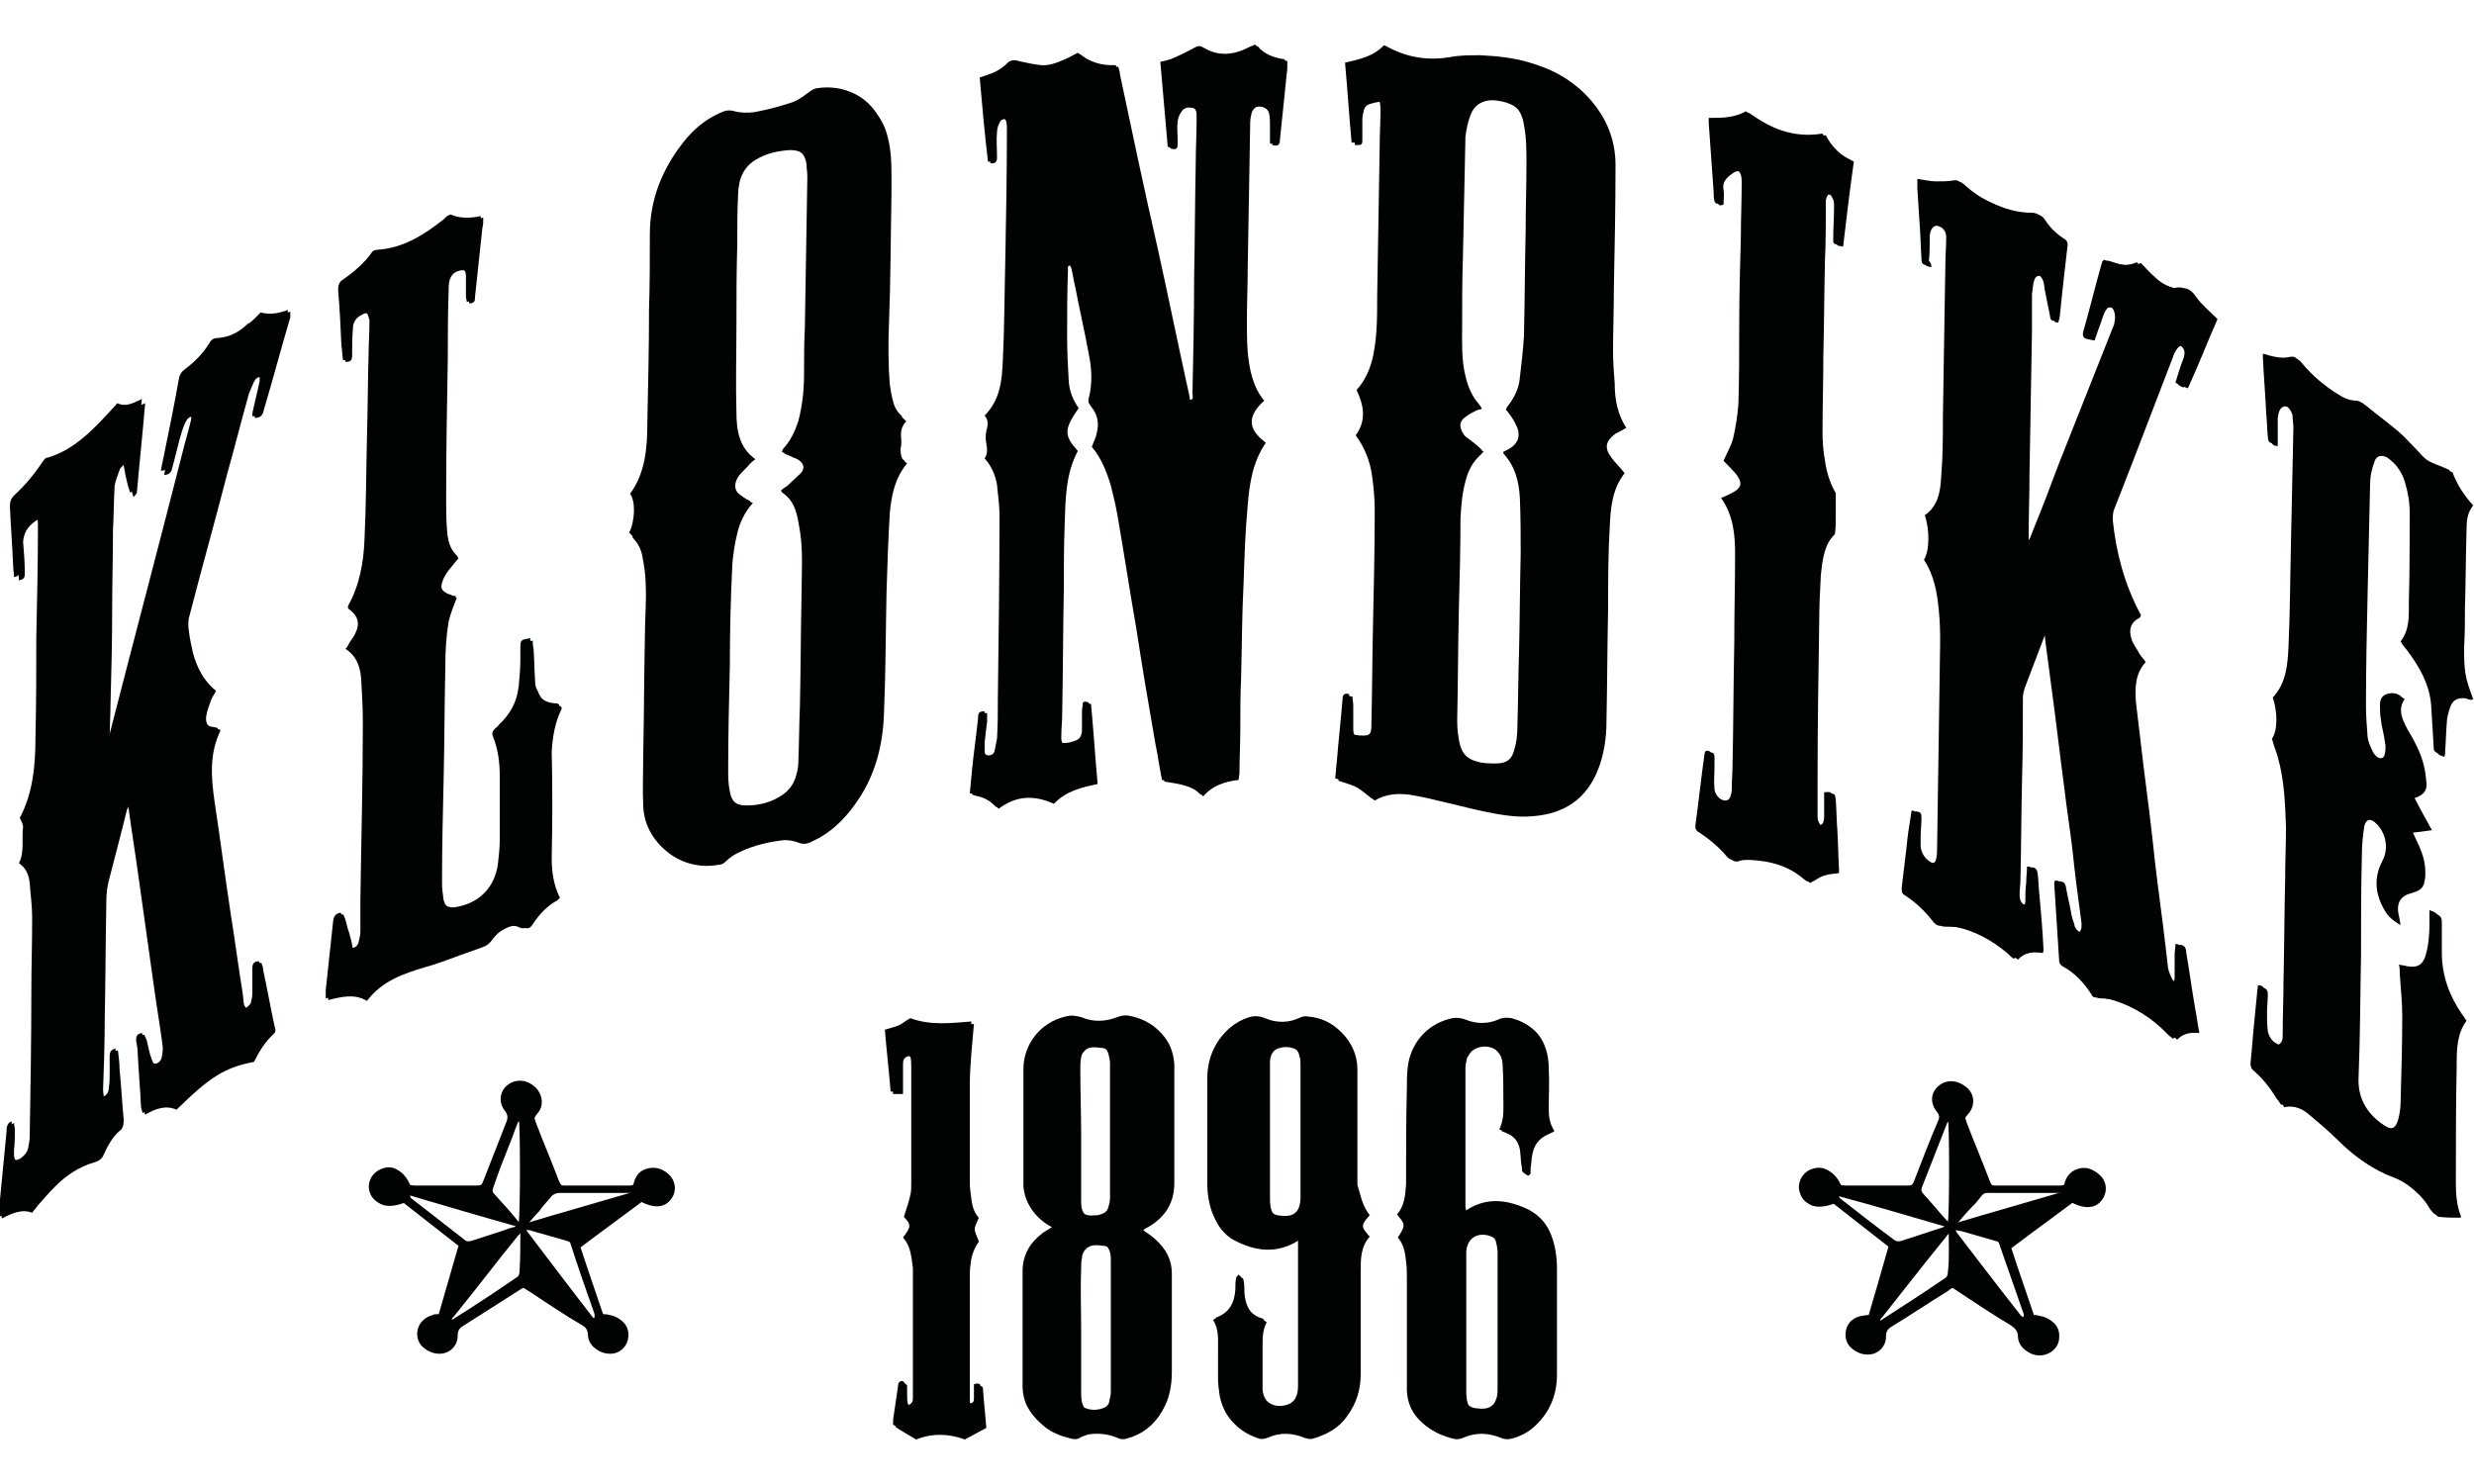 <?xml version="1.0" encoding="utf-8"?>
<!-- Generator: Adobe Illustrator 25.1.0, SVG Export Plug-In . SVG Version: 6.00 Build 0)  -->
<svg version="1.1" id="Ebene_1" xmlns="http://www.w3.org/2000/svg" xmlns:xlink="http://www.w3.org/1999/xlink" x="0px" y="0px"
	 viewBox="0 0 300 180" style="enable-background:new 0 0 300 180;" xml:space="preserve">
<style type="text/css">
	.st0{fill:#010202;}
</style>
<path class="st0" d="M132.3,85.4c0.3,3.2,0.5,6.4,0.8,9.7c-2,0.4-3.9,0.9-5.3,2.4c-2.4-1.1-4.6-1-6.7,0.6c-0.4-0.4-0.8-0.8-1.4-1.1
	c-0.5-0.3-1.1-0.4-1.8-0.6c0.1-1,0.2-2.1,0.3-3.1c0.2-2,0.5-4,0.7-6c0-0.4,0-0.9,0.8-0.8c0,0.3,0,0.6,0,1c-0.1,0.8-0.2,1.7-0.3,2.5
	c0,0.4,0,0.7,0,1.1c0,0.4,0.2,0.6,0.6,0.7c0.4,0.1,0.8-0.1,0.9-0.5c0.1-0.5,0.2-1,0.3-1.5c0.1-1.6,0.1-3.3,0.1-4.9
	c0.1-7.4,0.2-14.8,0.2-22.3c0-1.2-0.2-2.4-0.3-3.6c-0.2-1.2-0.7-2.3-1.5-3.2c0.4-0.6,0.3-1.2,0.2-1.8c-0.1-0.5-0.1-1,0-1.5
	c0.2-0.7,0.3-1.3-0.2-1.9c1.9-1.9,2.1-4.3,2.2-6.6c0.2-4,0.2-8,0.3-12.1c0.1-5.3,0.2-10.7,0.2-16c0-0.3,0-0.7-0.1-1
	c-0.1-0.5-0.7-0.6-1-0.2c-0.2,0.4-0.4,0.8-0.4,1.3c-0.1,1,0,2.1,0,3.1c0,0.4-0.1,0.8-0.8,0.7c-0.4-3.4-0.7-6.7-1-10.2
	c0.3-0.1,0.6-0.2,0.9-0.3c0.9-0.3,1.7-0.7,2.4-1.4c0.4-0.4,0.8-0.5,1.4-0.3c0.9,0.2,1.8,0.4,2.7,0.5c1,0.1,2-0.3,2.9-0.7
	c0.5-0.2,1-0.5,1.6-0.8c1.3,1.1,2.9,1.6,4.6,1.5c0.1,0.3,0.2,0.6,0.2,0.9c1.5,7.1,3,14.2,4.6,21.2c1.3,5.9,2.5,11.8,3.8,17.7
	c0.1,0.3,0,0.8,0.4,0.8c0.5,0,0.3-0.5,0.3-0.8c0.1-4.7,0.2-9.3,0.2-14c0.1-4.7,0.1-9.4,0.2-14.2c0-1.6,0.1-3.2,0.1-4.8
	c0-0.2,0-0.5,0-0.7c0-0.5-0.1-0.9-0.7-1.1c-0.5-0.1-1.1-0.1-1.4,0.4c-0.3,0.4-0.5,0.9-0.5,1.3c-0.1,0.6,0,1.3,0,1.9
	c0,0.3,0,0.6,0,0.9c0,0.5-0.3,0.6-0.9,0.4c-0.3-3.4-0.6-6.8-0.9-10.3c0.5-0.1,0.9-0.2,1.2-0.3c1-0.4,2-0.9,2.9-1.4
	c0.4-0.2,0.6-0.3,1-0.1c1.9,1.2,3.8,1,5.7,0c0.2-0.1,0.5-0.2,0.7-0.3c0.9,1.1,2.2,1.6,3.6,1.8c0,0.3,0,0.6,0,0.9
	c-0.3,2.9-0.6,5.8-0.9,8.7c0,0.5-0.2,0.8-0.9,0.6c0-0.6,0-1.3,0-1.9c0-0.6,0-1.2-0.1-1.7c-0.1-0.7-1.2-1.3-1.9-1
	c-0.2,0.1-0.4,0.4-0.5,0.6c-0.1,0.4-0.2,0.8-0.2,1.3c-0.1,5.9-0.2,11.7-0.3,17.6c0,2.1-0.1,4.2-0.1,6.3c0,1.3,0,2.6,0.1,3.9
	c0.2,2.1,0.6,4.2,2,5.9c-2,1.8-2.1,3.4,0.2,5.1c-1.6,2.3-2,5-2.2,7.6c-0.3,3.1-0.4,6.3-0.5,9.4c-0.2,3.8-0.2,7.6-0.3,11.4
	c-0.1,2.1-0.1,4.2-0.1,6.4c0,1.7-0.1,3.4-0.1,5.2c0,0.3-0.1,0.6-0.1,0.9c-1.7,0.2-3.2,0.7-4.3,2c-1.3-1.4-3-1.5-4.7-1.8
	c-0.3-1.5-0.5-3-0.8-4.4c-0.8-4.6-1.6-9.3-2.3-13.9c-0.8-4.6-1.5-9.2-2.3-13.8c-0.2-1.2-0.5-2.4-0.8-3.6c-0.5-1.7-1.2-3.4-2.3-4.7
	c0.2-0.6,0.5-1.1,0.6-1.7c0.3-1.2,0.1-2.2-0.7-3.2c-0.2-0.3-0.4-0.5-0.3-0.9c0.5-1.9,0.4-3.7,0-5.6c-0.5-2.7-1.1-5.3-1.6-7.9
	c-0.2-0.8-0.3-1.6-0.5-2.4c-0.1-0.2-0.2-0.5-0.4-0.5c-0.4,0-0.3,0.3-0.3,0.6c-0.1,2.7-0.1,5.4-0.1,8.1c0,1.8,0.1,3.6,0.2,5.4
	c0.1,1.2,0.5,2.2,1.2,3.2c-1.8,2.6-1.8,3.3-0.1,5.2c-1.5,2.8-1.5,5.9-1.6,9c-0.1,2.6-0.1,5.1-0.1,7.7c-0.1,5.1-0.1,10.2-0.2,15.3
	c0,0.8-0.1,1.6-0.1,2.4c0,0.4-0.1,1.1,0.4,1.2c0.5,0.1,1.2-0.1,1.7-0.3c0.5-0.2,0.7-0.7,0.7-1.3c0-0.7,0-1.4,0-2.1
	c0-0.3,0-0.5,0.1-0.8C131.5,85.4,131.8,85.2,132.3,85.4"/>
<path class="st0" d="M197.2,51.9c-0.5,0.3-0.9,0.5-1.3,0.7c-1.2,0.9-1.4,1.7-0.5,2.9c0.5,0.7,1.1,1.2,1.6,1.9
	c-1.5,1.9-1.7,4.2-1.8,6.5c-0.2,3.3-0.2,6.7-0.2,10c-0.1,4.6-0.1,9.1-0.2,13.7c0,1.9-0.3,3.9-1,5.7c-1.4,3.6-4.1,5.4-7.9,5.7
	c-2.1,0.2-4.1-0.2-6.1-0.6c-1.8-0.4-3.7-0.9-5.5-1.3c-1.1-0.3-2.2-0.5-3.3-0.7c-1.5-0.2-3-0.1-4.3,0.7c-0.7-0.5-1.3-1.1-2-1.5
	c-0.7-0.4-1.5-0.6-2.4-0.9c0.1-0.6,0.1-1.3,0.2-2c0.2-2.5,0.5-5.1,0.7-7.6c0-0.5,0.2-0.8,0.8-0.6c0,0.4,0.1,0.7,0.1,1.1
	c0,0.9,0,1.9,0,2.8c0,0.9,0.2,1,1.1,1.1c1.4,0.1,1.5-0.1,1.5-1.5c0.1-4.1,0.1-8.2,0.2-12.3c0.1-4.5,0.2-9,0.2-13.4
	c0-1.4-0.1-2.7-0.3-4.1c-0.2-1.8-0.9-3.6-2-5.1c1.3-1.8,1-3.6,0.1-5.5c1.8-2,2.2-4.5,2.4-7.1c0.1-1.4,0.1-2.9,0.1-4.4
	c0.1-6,0.2-12,0.3-18c0-1.5,0.1-3,0.1-4.4c0-0.5,0-1-0.3-1.4c-0.6,0.1-1.1,0.2-1.6,0.4c-0.2,0.1-0.4,0.3-0.5,0.6
	c-0.1,0.4-0.2,0.8-0.2,1.2c0,0.8,0,1.7,0,2.5c0,0.6-0.1,0.6-0.9,0.6c-0.3-3.2-0.5-6.4-0.8-9.7c1.8-0.4,3.5-0.8,4.7-2.1
	c0.1,0,0.2,0.1,0.3,0.1c2.5,1.4,5.1,1.8,7.9,1.3c1.1-0.2,2.3-0.2,3.5-0.2c2,0.1,4.1,0.3,6,0.9c2.4,0.7,4.5,1.7,6.3,3.5
	c2.4,2.4,3.7,5.3,3.7,8.6c0,5-0.1,10-0.2,15c0,2.5-0.1,5.1-0.1,7.6c0,1.3,0.1,2.6,0.2,3.9C195.8,48.6,196.2,50.3,197.2,51.9
	 M179.9,54.8c-0.1,0.1-0.2,0.2-0.3,0.3c-1,0.9-1.6,2-1.9,3.3c-0.4,1.4-0.5,2.9-0.6,4.4c0,3.8-0.1,7.5-0.2,11.3
	c-0.1,4.4-0.1,8.8-0.2,13.3c0,0.9,0.1,1.9,0.3,2.8c0.3,1.3,1.2,2.2,2.5,2.5c0.7,0.2,1.5,0.2,2.2,0.2c1.2,0,1.9-0.4,2.2-1.6
	c0.3-0.9,0.4-1.9,0.4-2.9c0.1-3,0.1-6,0.2-9c0.1-4,0.1-7.9,0.2-11.9c0-2.3,0-4.5-0.1-6.8c-0.1-2-0.6-3.9-2-5.4c0,0,0-0.1,0-0.2
	c0.2-0.1,0.4-0.2,0.6-0.3c1.1-0.6,1.5-1.5,1.1-2.6c-0.2-0.4-0.4-0.9-0.7-1.3c-0.2-0.3-0.4-0.6-0.7-0.9c0.1-0.2,0.1-0.3,0.2-0.4
	c0.8-1,1.4-2.2,1.5-3.5c0.2-1.7,0.4-3.4,0.5-5.1c0.1-4.2,0.1-8.4,0.2-12.5c0-2.8,0.1-5.6,0.1-8.4c0-1.5,0-3.1-0.3-4.6
	c-0.3-2.1-1.4-3-3.6-3.3c-1.5-0.2-2.7,0.4-3.2,1.8c-0.3,0.8-0.5,1.7-0.6,2.6c-0.1,4.8-0.2,9.6-0.3,14.4c-0.1,2.8-0.1,5.7-0.1,8.5
	c0,2-0.1,4.1,0.4,6.1c0.3,1.3,0.8,2.5,1.7,3.5c0.1,0.1,0.2,0.3,0.3,0.5c-0.3,0.1-0.5,0.1-0.7,0.2c-0.4,0.2-0.8,0.4-1.2,0.7
	c-0.9,0.6-0.9,1.3-0.3,2.2c0.2,0.3,0.4,0.5,0.7,0.7C178.9,53.9,179.4,54.3,179.9,54.8z"/>
<path class="st0" d="M234.2,32.4c-0.7-0.1-0.8-0.2-0.8-0.9c-0.1-1.3-0.1-2.5-0.2-3.8c-0.1-1.5-0.2-3.1-0.3-4.6c0-0.4,0-0.8,0-1.2
	c0.8,0.1,1.5,0.3,2.3,0.3c0.7,0,1.4,0,2-0.1c0.4-0.1,0.7,0,1,0.3c1.1,1,2.3,1.8,3.7,2.4c1.5,0.7,3.1,1.2,4.8,1.2
	c0.6,0,1,0.2,1.3,0.7c0.6,0.9,1.3,1.6,2.2,2.2c0.4,0.2,0.6,0.5,0.5,1c-0.2,1.8-0.4,3.5-0.6,5.3c-0.1,1-0.2,1.9-0.3,2.9
	c0,0.3-0.1,0.6-0.2,1c-0.5,0.1-0.6-0.3-0.6-0.5c-0.2-1-0.4-2-0.6-3c-0.1-0.4-0.1-0.8-0.2-1.2c-0.1-0.3-0.2-0.5-0.4-0.7
	c-0.4-0.4-0.9-0.3-1.1,0.2c-0.2,0.6-0.2,1.2-0.3,1.8c0,1.5,0,3,0,4.5c-0.1,5.8-0.2,11.6-0.3,17.3c0,2.5-0.1,5-0.1,7.5
	c0,0.3,0,0.6,0.1,1.1c0.5-0.5,0.6-1,0.8-1.5c1.1-2.7,2.1-5.3,3.1-8c2.2-5.5,4.3-10.9,6.5-16.4c0.1-0.3,0.3-0.6,0.3-0.9
	c0.1-0.4,0.1-0.8,0-1.2c-0.1-0.4-0.3-0.7-0.8-0.8c-0.5-0.1-0.6,0.3-0.8,0.6c-0.3,0.7-0.5,1.5-0.8,2.2c-0.1,0.4-0.3,0.8-0.4,1.2
	c-0.8-0.1-1-0.3-0.9-0.9c0.8-2.8,1.5-5.7,2.3-8.5c0-0.1,0.1-0.1,0.2-0.3c1.3,0.4,2.6,1,4,0.3c0.6,0.6,1.1,1.2,1.7,1.7
	c0.7,0.7,1.6,1.2,2.6,1.4c0.1,0,0.3,0.1,0.4,0c1-0.2,1.5,0.3,2,1c0.7,1,1.7,1.8,2.6,2.7c-1.2,2.7-2.3,5.6-3.6,8.4
	c-0.3-0.1-0.5-0.2-0.6-0.3c-0.1-0.1-0.2-0.2-0.4-0.3c0.3-1,0.6-2,1-3c0.1-0.4,0.2-0.8-0.1-1.2c-0.4-0.5-0.8-0.5-1.2,0
	c-0.2,0.3-0.4,0.6-0.5,1c-1.6,4.2-3.2,8.3-4.8,12.5c-0.8,2-1.5,3.9-2.3,5.9c-0.2,0.4-0.2,1-0.2,1.4c0.4,3.9,1.4,7.7,3.3,11.3
	c0.1,0.1,0.1,0.2,0.1,0.3c0,0.1-0.1,0.1-0.1,0.2c-1.2,0.6-1.4,1.5-1,2.7c0.2,0.6,0.7,1.2,1,1.8c0.2,0.3,0.5,0.6,0.7,0.9
	c-1.3,1.4-1.3,3.1-1.2,4.8c0.3,2.5,0.6,5,0.9,7.6c0.5,3.9,1,7.8,1.4,11.7c0.4,3.5,0.9,6.9,1.3,10.4c0.1,0.9,0.2,1.8,0.3,2.6
	c0.1,0.5,0.3,1,0.6,1.5c0.1,0.1,0.3,0.2,0.6,0.4c0.1-0.4,0.1-0.6,0.1-0.8c0-0.9,0-1.8,0-2.6c0-0.4,0.1-0.8,0.1-1.3
	c0.6,0,0.8,0.4,0.8,0.9c0.4,2.3,0.7,4.6,1.1,6.9c0.2,1,0.3,1.9,0.5,2.9c-1-0.1-1.9,0-2.7,0.8c-0.2-0.2-0.4-0.3-0.6-0.5
	c-1.9-2-4.1-3.4-6.7-4.2c-0.6-0.2-1.3-0.3-1.9-0.3c-0.4,0-0.6-0.1-0.7-0.4c-0.9-1.4-2-2.6-3.5-3.4c-0.2-0.1-0.4-0.4-0.4-0.6
	c-0.2-3.1-0.4-6.3-0.6-9.4c0-0.1,0-0.2,0.1-0.4c0.5,0,0.7,0.2,0.8,0.6c0.2,1.2,0.5,2.3,0.7,3.5c0.1,0.5,0.3,0.9,0.4,1.4
	c0.2,0.4,0.5,0.7,1,0.8c0.4-0.4,0.3-0.8,0.3-1.2c-0.4-3-0.8-5.9-1.1-8.9c-0.3-2.5-0.7-5-1-7.6c-0.5-3.7-0.9-7.3-1.4-11
	c-0.3-2.3-0.6-4.6-0.9-6.8c0-0.4-0.1-0.8-0.3-1.1c-0.1,0.2-0.2,0.4-0.3,0.6c-0.8,2.1-1.6,4.2-2.4,6.3c-0.1,0.4-0.2,0.8-0.2,1.1
	c0,3.2,0,6.5-0.1,9.7c-0.1,4.2-0.1,8.4-0.2,12.5c0,0.5-0.1,1.1-0.1,1.6c0,0.3,0,0.7,0.2,1c0.1,0.2,0.4,0.4,0.6,0.5
	c0.4,0,0.4-0.3,0.4-0.6c0-0.7,0-1.4,0.1-2.1c0-0.7,0.1-1.3,0.1-2c0.7,0,0.7,0.4,0.8,0.8c0.1,0.8,0.1,1.7,0.2,2.5
	c0.2,2.2,0.4,4.5,0.5,6.7c0,0.1,0,0.2-0.1,0.4c-1.1-0.2-2.2-0.1-3,0.8c-0.3-0.2-0.5-0.4-0.8-0.7c-1.8-1.5-3.9-2.7-6.3-3.2
	c-0.6-0.1-1.2-0.1-1.7-0.1c-0.4,0-0.6-0.1-0.9-0.4c-1-1.3-2.1-2.4-3.5-3.3c-0.4-0.2-0.4-0.5-0.4-0.9c0.2-1.7,0.4-3.4,0.6-5
	c0.1-1.2,0.3-2.5,0.5-3.7c0-0.2,0.1-0.5,0.1-0.7c0.6,0.1,0.7,0.2,0.7,0.8c0,0.8-0.1,1.6-0.1,2.4c0,0.4,0,0.7,0,1.1
	c0.1,0.9,0.7,1.7,1.5,2c0.5,0.2,0.8,0.1,0.9-0.5c0.1-0.5,0.1-1.1,0.1-1.6c0.1-6.7,0.2-13.3,0.3-20c0-2.8,0.2-5.7-0.1-8.5
	c-0.2-2.2-0.6-4.3-1.8-6.1c0.7-1.1,0.7-3.7,0.1-5.4c1.7-1.2,1.9-3,2-4.8c0.2-2.4,0.2-4.8,0.2-7.2c0.1-6.2,0.2-12.4,0.3-18.5
	c0-1.1,0.1-2.1,0.1-3.2c0-0.9-0.5-1.3-1.3-1.5c-0.6-0.1-0.9,0.1-1.1,0.7c-0.1,0.3-0.1,0.6-0.1,0.9c0,0.9,0,1.8-0.1,2.6
	C234.2,32,234.2,32.2,234.2,32.4"/>
<path class="st0" d="M110,56.2c-1.5,1.8-1.9,3.9-2.1,6c-0.2,3.2-0.3,6.5-0.4,9.7c-0.1,4.8-0.1,9.6-0.3,14.4c-0.1,3.9-1,7.6-3.2,10.8
	c-1.2,1.8-2.7,3.4-4.6,4.5c-0.4,0.2-0.8,0.4-1.2,0.6c-0.5,0.2-0.9,0.2-1.4,0c-0.5-0.2-1.1-0.3-1.7-0.3c-1.8,0.2-3.6,0.6-5.3,1.4
	c-0.7,0.3-1.3,0.7-1.8,1.2c-0.2,0.2-0.5,0.4-0.9,0.4c-4.4,0.8-8.6-2.3-8.8-6.8c-0.1-2.1,0-4.2,0-6.3c0.1-4.8,0.1-9.5,0.2-14.3
	c0-2.1,0.1-4.2,0.1-6.3c0-1.1-0.2-2.3-0.4-3.4C78,67,77.5,66,76.7,65.2c0.7-1.4,0.8-3.8,0.1-4.7c1.9-2.6,2.1-5.7,2.1-8.8
	c0.1-4.5,0.2-9,0.2-13.5c0.1-3.1,0.1-6.1,0.1-9.2c0-4.2,1.5-7.9,4.1-11.2c1.2-1.5,2.6-2.7,4.4-3.5c0.6-0.3,1.1-0.4,1.8-0.2
	c0.7,0.2,1.6,0.2,2.4,0.1c1.6-0.3,3.1-0.7,4.6-1.2c0.8-0.3,1.4-0.8,2.1-1.3c0.3-0.2,0.6-0.4,0.9-0.4c3-0.5,6.8,0.9,8,4.8
	c0.5,1.6,0.6,3.3,0.6,5c0,0.9,0,1.8,0,2.6c-0.1,5.2-0.1,10.4-0.3,15.5c-0.1,2.5-0.1,5,0.1,7.4c0.1,0.7,0.2,1.4,0.4,2.1
	c0.2,0.9,0.8,1.7,1.6,2.4c-0.7,0.7-0.7,1.5-0.6,2.3c0,0.3,0,0.7-0.1,1C109.2,55.2,109.3,55.8,110,56.2 M91.3,61
	c-1,1.1-1.6,2.4-1.9,3.7c-0.3,1.2-0.5,2.5-0.6,3.8c-0.2,4.1-0.3,8.2-0.3,12.3c-0.1,4.2-0.2,8.4-0.2,12.5c0,0.9,0,1.8,0.2,2.7
	c0.2,1.3,1,1.9,2.3,1.9c1.6,0,3.1-0.4,4.4-1.3c0.7-0.5,1.2-1.1,1.5-1.9c0.2-0.6,0.4-1.3,0.4-1.9c0.1-2.3,0.1-4.7,0.2-7
	c0.1-4.6,0.1-9.1,0.2-13.7c0-2.5,0.2-5-0.2-7.5c-0.3-1.8-0.5-3.6-2.2-4.7c0,0,0-0.1-0.1-0.2c0.2-0.2,0.5-0.4,0.8-0.6
	c0.5-0.5,1.1-1,1.6-1.5c0.5-0.6,0.4-1.1-0.2-1.6c-0.3-0.2-0.6-0.4-1-0.5c-0.3-0.2-0.7-0.3-1.1-0.5c0.1-0.2,0.1-0.3,0.2-0.4
	c0.9-1,1.4-2.1,1.8-3.3c0.5-1.9,0.7-3.8,0.7-5.8c0-1.9,0-3.8,0.1-5.6c0.1-6.1,0.2-12.2,0.3-18.3c0-0.5-0.1-1-0.1-1.5
	c-0.2-1.3-0.9-1.9-2.3-1.9c-1.5,0.1-2.9,0.4-4.2,1.2c-1,0.6-1.6,1.5-1.9,2.6c-0.1,0.5-0.2,1.1-0.2,1.6c-0.1,2.1-0.1,4.1-0.1,6.2
	c-0.1,3.2-0.1,6.4-0.1,9.6c0,3.5-0.1,7.1,0,10.6c0,2.1,0.3,4.3,2.3,5.7c-0.3,0.2-0.5,0.4-0.7,0.6c-0.4,0.5-0.9,0.9-1.3,1.4
	c-0.8,1.2-0.5,2.1,0.7,2.7C90.4,60.7,90.8,60.8,91.3,61z"/>
<path class="st0" d="M31.9,38.1c1.2,0.3,2.2,0.1,3.3-0.3c0,0.3,0,0.5,0,0.7c-1.1,3.7-2.1,7.5-3.2,11.2c-0.1,0.5-0.3,1-1.1,1
	c0-0.3,0-0.5,0.1-0.8c0.2-1,0.5-2.1,0.7-3.1c0.1-0.3,0.1-0.6,0.1-1c-0.6-0.2-0.8,0.2-1,0.5c-0.2,0.5-0.4,0.9-0.6,1.4
	c-0.9,3.2-1.7,6.4-2.6,9.6c-1.5,5.8-3.1,11.5-4.6,17.3c-0.2,0.6-0.2,1.3-0.1,1.9c0.1,0.9,0.3,1.8,0.5,2.7c0.5,1.8,1.3,3.4,2.8,4.6
	c-0.2,0.4-0.5,0.8-0.6,1.1c-0.2,0.6-0.5,1.3-0.6,2c-0.1,1,0.3,1.4,1.3,1.5c0.1,0,0.3,0.1,0.4,0.1c0,0.1,0,0.2,0,0.2
	c-1.3,2.7-1.1,5.5-0.7,8.4c0.7,4.6,1.3,9.3,2,13.9c0.5,3.1,0.9,6.2,1.4,9.3c0.1,0.5,0.1,1.1,0.2,1.6c0.1,0.2,0.3,0.4,0.5,0.6
	c0.2-0.2,0.5-0.4,0.6-0.6c0.1-0.4,0.2-0.8,0.2-1.2c0-1,0-2,0-3c0-0.5,0.1-0.9,0.8-0.9c0.1,0.3,0.2,0.5,0.2,0.8
	c0.5,2.3,0.9,4.6,1.4,6.9c0.1,0.3,0.2,0.6-0.1,0.9c-1.1,1-1.8,2.2-2.4,3.4c-3.6,0.7-5.3,1.8-9.4,5.8c-1.3-0.6-2.6-0.1-3.8,0.6
	c-0.1-0.3-0.2-0.6-0.2-0.8c-0.1-2.1-0.3-4.3-0.4-6.4c0-0.5-0.1-1.1-0.2-1.6c-0.1-0.5,0.1-0.8,0.7-0.9c0.1,0.2,0.2,0.5,0.3,0.7
	c0.2,0.8,0.3,1.5,0.6,2.3c0.1,0.3,0.3,0.7,0.6,0.7c0.4,0.1,0.8-0.3,0.9-0.7c0.1-0.5,0.2-1.1,0.1-1.6c-0.3-2.3-0.7-4.6-1-6.8
	c-0.6-4.3-1.2-8.5-1.8-12.8c-0.4-3-0.9-6-1.3-9c0-0.2-0.1-0.4-0.2-0.8c-0.1,0.4-0.2,0.5-0.3,0.7c-0.7,2.9-1.5,5.8-2.2,8.6
	c-0.2,0.8-0.3,1.6-0.3,2.3c-0.1,4.8-0.1,9.7-0.2,14.5c0,2.9-0.1,5.8-0.2,8.6c0,0.3,0.1,0.7,0.1,1.1c0.7-0.2,0.9-0.7,0.9-1.2
	c0.1-0.6,0.1-1.1,0.1-1.7c0-0.7,0-1.4,0-2.1c0-0.4,0.1-0.8,0.7-0.9c0.1,0.8,0.2,1.6,0.2,2.3c0.2,2,0.3,4,0.5,6.1
	c0,0.4,0,0.8-0.3,1.2c-1,0.8-1.6,1.9-2.1,3c-0.2,0.5-0.5,0.8-1.2,1c-1.8,0.5-3.4,1.6-4.7,2.9c-0.7,0.7-1.4,1.5-2.1,2.3
	c-0.2,0.3-0.5,0.6-0.7,0.9c-1.3-0.5-2.5,0.1-3.7,0.7c0-0.4,0-0.8,0-1.1c0.3-3.1,0.6-6.2,0.9-9.3c0-0.4,0-0.9,0.6-1.2
	c0,0.3,0.1,0.5,0.1,0.8c0,0.8,0,1.7-0.1,2.5c0,0.2,0,0.5,0,0.7c0.1,0.7,0.4,0.9,1.1,0.5c0.4-0.3,0.8-0.7,0.9-1.2
	c0.1-0.5,0.2-1,0.2-1.4c0.1-5.8,0.2-11.6,0.2-17.4c0-3.1,0.1-6.1,0.1-9.2c0-1.4-0.2-2.8-0.3-4.2c-0.1-0.9-0.4-1.8-1.3-2.4
	c0.7-1.4,0.3-2.9,0.5-4.4c0-0.3-0.2-0.7-0.4-1.1c1.6-3,1.9-6.4,1.9-9.8c0.1-4,0.1-8.1,0.1-12.1c0.1-4.5,0.2-9,0.2-13.5
	c0-0.3,0-0.6-0.1-1.1c-1.3,0.7-1.9,1.6-2,2.8C2.9,67,3,68.1,3,69.1c0,0.2,0,0.4,0,0.6c0,0.4-0.2,0.6-0.7,0.7c0-0.5-0.1-0.9-0.1-1.3
	c-0.1-2.4-0.3-4.9-0.4-7.3c0-0.5,0.1-0.9,0.5-1.3c1.3-1.2,2.4-2.5,3.4-4C5.7,56.4,6,56.1,6.2,56c1.7-0.5,3.1-1.4,4.4-2.5
	c1.2-1,2.3-2.2,3.4-3.4c0.2-0.2,0.4-0.4,0.6-0.7c1.1,0.5,1.9,0,3-0.5c-0.3,3.7-0.7,7.3-1,10.8c0,0.2-0.2,0.3-0.4,0.6
	c-0.5-1.4-0.7-2.7-0.9-4c-0.1,0-0.2,0-0.2,0c-0.2,0.2-0.5,0.4-0.6,0.7c-0.2,0.6-0.5,1.3-0.6,1.9c-0.1,1.8-0.1,3.6-0.2,5.4
	c0,3.3-0.1,6.6-0.1,9.9c0,3.8-0.1,7.5-0.2,11.3c0,1.3-0.1,2.6-0.1,3.9c0,0.2,0,0.4,0.2,0.6c0.1-0.2,0.2-0.4,0.2-0.5
	c2.9-11.3,5.9-22.6,8.8-34c0.3-1.3,0.7-2.5,1-3.8c0.1-0.3,0.1-0.7,0.1-1.1c-0.6-0.2-0.9,0.2-1.1,0.6c-0.3,0.6-0.5,1.3-0.7,2
	c-0.3,1.2-0.6,2.4-0.9,3.5c-0.1,0.5-0.3,0.9-1,0.9c0.1-0.3,0.1-0.7,0.2-1c0.7-3.4,1.4-6.8,2-10.2c0.1-0.5,0.3-0.8,0.7-1.1
	c1.2-0.9,2.2-1.9,3-3.2c0.2-0.4,0.5-0.6,1-0.6c1.4-0.1,2.6-0.7,3.6-1.7C30.8,39.4,31.3,38.8,31.9,38.1"/>
<path class="st0" d="M292.8,96.8c0.7,1.4,1.4,2.6,2.1,3.9c-0.8,0.1-1.5,0.2-2.3,0.3c0.2,0.4,0.3,0.7,0.5,1.1c0.6,1.2,1,2.4,1,3.7
	c0,0.4,0,0.7-0.1,1.1c-0.1,0.7-0.5,1.1-1.2,1.3c-0.3,0.1-0.6,0.2-0.9,0.3c-0.9,0.4-1.2,1.1-1.1,2.1c0.1,0.5,0.2,1,0.3,1.6
	c-0.6-0.3-1-0.7-1.3-1.1c-1.3-2-1.7-4.1-0.5-6.4c0.9-1.7,0.3-3.8-1.2-4.9c-0.7-0.6-1.2-0.4-1.4,0.4c-0.2,1.2-0.3,2.5-0.3,3.7
	c-0.1,4-0.1,8-0.1,12c-0.1,5-0.1,9.9-0.3,14.9c-0.1,2.7,1.3,4.6,3.5,6c0.9,0.6,1.4,0.4,1.7-0.7c0.2-0.7,0.3-1.4,0.3-2.2
	c0.1-3.5,0.2-7,0.2-10.4c0-1.7-0.2-3.4-0.3-5.1c0-0.4-0.1-0.7-0.1-1.1c0.4,0.1,0.7,0.1,1,0.2c1.2,0.2,1.8-0.1,2.2-1.2
	c0.4-1.3,0.5-2.7,0.5-4c0-0.5,0-1.1,0-1.6c0.9,0.3,1.1,0.5,1.1,1.2c0,1.2,0,2.5,0,3.7c0,2.7,0.9,5.2,2.5,7.5
	c0.2,0.2,0.3,0.5,0.5,0.7c-1.2,1.6-1.2,3.6-1.2,5.4c-0.1,4.8-0.1,9.5-0.1,14.3c0,1.4,0.1,2.7,0.6,4c0,0.1,0,0.2,0,0.2
	c-0.9,0-1.8,0-2.6-0.1c-0.3,0-0.5-0.4-0.7-0.6c-0.5-0.9-1.1-1.6-1.9-2.3c-0.9-0.8-1.9-1.5-3-1.9c-2.4-0.9-4.5-2.4-6.3-4.2
	c-1.1-1.1-2.4-2.2-3.6-3.2c-0.9-0.8-2-1.4-3.3-1.1c-0.2-0.3-0.3-0.5-0.5-0.7c-0.8-1.3-1.7-2.5-2.9-3.5c-0.3-0.3-0.3-0.6-0.3-0.9
	c0.2-1.8,0.3-3.6,0.5-5.4c0.1-1,0.2-2,0.3-3.1c0-0.3,0.1-0.6,0.1-0.9c0.6,0,0.8,0.3,0.8,0.8c0,0.7-0.1,1.5-0.1,2.2
	c0,0.8,0,1.5,0.1,2.3c0.2,0.9,0.8,1.5,1.7,1.9c0.5-0.3,0.5-0.7,0.5-1.2c0-2.2,0.1-4.4,0.1-6.6c0.1-4.1,0.1-8.2,0.2-12.3
	c0-2.1,0.1-4.2,0.1-6.3c-0.1-2.8-0.2-5.7-1-8.5c-0.2-0.7-0.5-1.4-0.7-2.2c0.7-1,0.7-3.2,0.1-5c1.6-1.7,1.8-3.9,1.9-6.1
	c0.2-4.1,0.2-8.3,0.3-12.4c0.1-4.8,0.2-9.5,0.3-14.3c0-0.4-0.1-0.8-0.1-1.3c0-0.1,0-0.2-0.1-0.4c-0.3-0.7-0.9-1.2-1.3-1.1
	c-0.5,0.1-0.7,0.6-0.8,1.4c0,0.8,0,1.5,0,2.3c0,0.4,0,0.7,0,1.1c-0.7,0-0.8-0.4-0.8-0.8c-0.1-1-0.1-1.9-0.2-2.9
	c-0.1-2.2-0.3-4.5-0.4-6.7c0-0.1,0-0.3,0-0.5c0.3,0.1,0.5,0.1,0.7,0.2c0.8,0.2,1.6,0.4,2.5,0.2c0.5-0.1,0.8,0,1.1,0.4
	c1.3,1.6,2.9,2.9,4.6,4c0.8,0.5,1.5,0.9,2.5,0.9c0.2,0,0.5,0.2,0.7,0.3c1.3,1.1,2.7,2.1,4,3.2c0.7,0.6,1.4,1.4,2.1,2.1
	c0.5,0.5,1,1.2,1.7,1.6c0.8,0.5,1.7,0.7,2.7,1.2c0.5,1.4,1.4,2.8,2.5,4c-0.7,0.9-0.8,1.8-0.8,2.8c-0.1,3.2-0.1,6.5-0.2,9.7
	c0,1.6,0,3.1-0.1,4.7c0,3,0.1,3.6,1.1,6.3c-0.3,0.2-0.6,0-0.9-0.1c-1-0.1-1.6,0.2-1.9,1.1c-0.2,0.6-0.4,1.3-0.4,1.9
	c-0.1,1.1-0.1,2.2-0.2,3.4c0,0.2,0,0.5-0.1,0.7c-0.9-0.3-0.9-0.4-0.9-1.1c-0.1-1.6-0.2-3.3-0.3-4.9c-0.2-2.5-1.4-4.6-2.9-6.6
	c-0.3-0.4-0.6-0.7-0.8-1.1c1.1-1.4,1-3.1,1-4.7c0.1-3.6,0.1-7.3,0.1-10.9c0-1.3-0.2-2.5-0.6-3.8c-0.3-1-0.9-1.9-1.7-2.6
	c-0.3-0.2-0.5-0.4-0.8-0.6c-0.8-0.4-1.4-0.2-1.6,0.6c-0.3,0.8-0.5,1.7-0.5,2.6c-0.1,4.4-0.2,8.8-0.3,13.3c-0.1,4.5-0.2,9-0.2,13.5
	c0,1.3,0.1,2.6,0.2,3.9c0.1,0.7,0.4,1.3,0.7,1.9c0.2,0.3,0.5,0.6,0.8,0.8c0.5,0.3,0.9,0.2,1-0.4c0.1-0.5,0.1-1,0-1.4
	c-0.1-0.9-0.4-1.8-0.5-2.8c-0.1-0.6-0.1-1.1-0.1-1.7c0-0.6,0.2-1.1,0.8-1.3c0.6-0.2,1.2-0.2,1.8,0.3c-0.8,1.1-0.4,2.2,0.1,3.2
	c0.3,0.7,0.8,1.3,1.1,2c0.8,1.5,1.3,3,1.4,4.7C294.4,95.6,294.1,96.4,292.8,96.8"/>
<path class="st0" d="M44.5,121.4c-1.5-0.9-3.1-0.5-4.7-0.1c0-0.4,0-0.7,0-1c0.3-2.8,0.6-5.6,0.9-8.4c0.1-0.6,0.3-0.9,0.9-1
	c0.4,0.6,0.4,1.4,0.7,2.1c0.2,0.7,0.4,1.4,0.5,2.2c0.6,0,0.9-0.3,1-0.8c0.1-0.4,0.2-0.8,0.2-1.2c0-1.3,0-2.5,0-3.8
	c0.1-7.2,0.3-14.3,0.3-21.5c0-1.8-0.1-3.6-0.2-5.3c-0.1-1.4-0.5-2.8-1.9-3.7c0.2-0.2,0.3-0.4,0.4-0.6c0.2-0.4,0.5-0.7,0.7-1.1
	c0.7-1.3,0.5-2.3-0.8-3.2c0-0.1,0-0.2,0-0.3c1.4-2.5,1.9-5.3,2-8.1c0.2-4.1,0.2-8.3,0.3-12.4c0.1-3.4,0.1-6.8,0.2-10.3
	c0-1.1,0.1-2.3,0.1-3.4c0-0.2,0-0.4,0-0.5c-0.1-0.3-0.2-0.8-0.4-0.9c-0.4-0.3-0.8,0.1-1.2,0.3c-0.5,0.4-0.7,0.9-0.7,1.4
	c-0.1,1.1-0.1,2.2-0.1,3.3c0,0.5-0.1,0.8-0.8,0.8c-0.1-0.6-0.1-1.2-0.2-1.8c-0.1-2.2-0.2-4.5-0.4-6.7c0-0.6,0.1-1,0.6-1.3
	c1.3-0.9,2.6-2,3.5-3.3c0.1-0.2,0.4-0.3,0.6-0.3c3.2-0.2,5.7-1.8,8.1-3.7c0.2-0.2,0.4-0.4,0.6-0.5c0,0,0.1,0,0.2-0.1
	c1.1,0.5,2.4,0.5,3.7,0.2c0,0.5,0,0.9-0.1,1.2c-0.3,2.8-0.6,5.6-0.9,8.4c0,0.4,0,0.8-0.7,0.8c0-0.2-0.1-0.4-0.1-0.6
	c0-0.8,0-1.7,0-2.5c0-0.9-0.5-1.1-1.3-0.8c-0.6,0.2-0.9,0.7-1,1.2c-0.1,0.4-0.1,0.8-0.1,1.3c-0.1,2.7-0.1,5.4-0.1,8.1
	c-0.1,5.6-0.2,11.3-0.2,16.9c0,1.3,0,2.5,0.1,3.8c0.1,1.3,0.3,2.5,1.4,3.5c-0.3,0.4-0.6,0.7-0.9,1.1c-0.4,0.5-0.8,1-1,1.6
	c-0.4,1-0.1,1.5,0.9,1.9c0.3,0.1,0.5,0.2,0.8,0.2c-0.4,1-0.8,2-1,2.9C54.1,77.2,54,79,54,80.9c-0.1,4.5-0.1,9-0.2,13.4
	c-0.1,4.3-0.2,8.5-0.2,12.8c0,0.7,0.1,1.4,0.2,2.1c0.3,1,0.9,1.3,1.9,1.1c2.8-0.5,4.7-2.5,5-5.4c0.1-0.9,0.2-1.8,0.2-2.7
	c0-2.6,0-5.2,0-7.8c0-1.6-0.2-3.2-0.8-4.7c-0.2-0.4-0.1-0.7,0.2-1c0.2-0.2,0.4-0.3,0.5-0.5c1.4-1.3,2.2-2.8,2.4-4.7
	c0.1-1.1,0.2-2.1,0.2-3.2c0-0.5,0-1,0-1.5c0-0.9,0.1-0.9,1.2-1.1c0,0.3,0,0.6,0.1,1c0.1,1.4,0.1,2.7,0.2,4.1c0,0.3,0.1,0.7,0.3,1
	c0.4,1.1,1.1,1.7,2.3,1.8c0.2,0,0.4,0,0.5,0.1c0,0,0,0,0.1,0.1c0,0.1,0,0.2,0,0.2c-0.8,1.6-1.1,3.4-1.2,5.2
	C67,95.3,67,99.7,66.9,104c0,1.7,0.2,3.3,1,4.9c-0.1,0.1-0.2,0.2-0.3,0.3c-1.3,0.7-2.2,1.7-3,2.9c-0.3,0.5-0.6,0.6-1.1,0.4
	c-1-0.5-1.9-0.1-2.7,0.4c-0.5,0.3-0.9,0.8-1.2,1.2c-0.3,0.4-0.6,0.6-1.1,0.8c-1.7,0.6-3.4,1.2-5,1.8c-0.6,0.2-1.2,0.4-1.9,0.6
	C48.9,118.1,46.3,119,44.5,121.4"/>
<path class="st0" d="M221.7,23.6c-0.4,0.5-0.3,1-0.3,1.6c0,2.1,0,4.2-0.1,6.3c-0.1,3.9-0.1,7.8-0.2,11.7c0,3.1-0.1,6.2-0.1,9.3
	c0,1.1,0.1,2.3,0.3,3.4c0.2,1.4,0.6,2.7,1.3,3.9c0,0.5,0,1,0,1.5c0,0.6,0,1.2,0,1.8c0,0.5,0,1-0.1,1.7c-1.3,1.2-1.5,3.1-1.7,4.9
	c-0.1,1.9-0.2,3.9-0.2,5.8c-0.1,6.4-0.2,12.9-0.2,19.3c0,1.4,0,2.8,0,4.3c0,0.3,0.1,0.6,0.3,0.9c0.2,0.4,0.7,0.3,0.8-0.1
	c0.1-0.3,0.1-0.6,0.1-0.9c0-0.9,0-1.8,0-2.7c0.9-0.1,0.9,0,1,0.6c0.1,1.3,0.1,2.5,0.2,3.8c0.1,1.6,0.1,3.1,0.2,4.7
	c0,0.1,0,0.3,0,0.5c-0.6,0.1-1.2,0.1-1.8,0.3c-0.6,0.2-1.1,0.6-1.7,0.9c-0.1-0.1-0.3-0.2-0.4-0.3c-2-1.7-4.4-2.4-7-2.5
	c-0.4,0-0.8,0-1.1,0.1c-0.5,0.2-0.8,0.1-1.2-0.3c-0.9-1.1-2.1-2.1-3.3-2.9c-0.4-0.2-0.6-0.5-0.5-1c0.4-2.9,0.7-5.8,1.1-8.6
	c0-0.1,0.1-0.2,0.1-0.3c0.4-0.1,0.7,0,0.7,0.5c0,0.5,0,0.9,0,1.4c0,0.8-0.1,1.6,0,2.4c0,0.9,0.9,1.7,1.8,1.7c0.2,0,0.4-0.2,0.5-0.4
	c0.1-0.3,0.2-0.6,0.2-1c0-1.1,0.1-2.2,0.1-3.4c0.1-4.8,0.1-9.5,0.2-14.3c0-3.6,0.1-7.2,0.1-10.8c0-2.3-0.2-4.7-1.7-6.8
	c0.5-0.2,0.9-0.4,1.3-0.6c1.2-0.6,1.3-1.2,0.6-2.2c-0.5-0.6-1.1-1.2-1.6-1.7c0.4-1,1-1.9,1.2-2.9c0.3-1.3,0.5-2.7,0.6-4
	c0.1-3.1,0.1-6.2,0.1-9.4c0-3.7,0.1-7.3,0.2-11c0-2.1,0.1-4.2,0.1-6.4c0-0.3,0-0.7-0.1-1c-0.2-0.6-0.7-0.8-1.2-0.5
	c-0.8,0.5-1.5,1.1-1.3,2.1c0.1,0.6,0,1.2,0,1.8c-0.4,0.2-0.6,0.1-0.7-0.2c-0.1-0.4-0.1-0.7-0.1-1.1c-0.2-2.8-0.4-5.6-0.6-8.4
	c0-0.2,0-0.4,0-0.6c1.6,0,3.1,0,4.5-0.8c2.8,2,5.7,3.3,9.3,2.7c0.7,1.4,1.8,2.5,3.4,3.2c-0.5,3.5-0.9,6.9-1.3,10.3
	c-0.8-0.1-0.8-0.1-0.8-0.7c0-1.3,0.1-2.6,0.1-3.9c0-0.3,0-0.6-0.1-0.9C222.3,23.9,222.2,23.6,221.7,23.6"/>
<path class="st0" d="M138.6,149.3c0.4,0.3,0.9,0.6,1.3,0.9c1.4,1.1,2.2,2.5,2.2,4.3c0,4,0,7.9,0,11.9c0,1.7-0.3,3.3-1.2,4.8
	c-1,1.7-2.4,2.8-4.3,3.3c-0.3,0.1-0.8,0.1-1.1-0.1c-1.2-0.5-2.4-0.6-3.6-0.4c-0.3,0.1-0.5,0.2-0.8,0.3c-0.4,0.3-0.8,0.3-1.2,0.2
	c-1.2-0.3-2.4-0.7-3.4-1.6c-1.4-1.2-2.2-2.6-2.2-4.5c0-4.6,0-9.3,0-13.9c0-2,0.9-3.5,2.5-4.7c0.3-0.2,0.7-0.4,1.1-0.7
	c-0.2-0.2-0.4-0.3-0.6-0.4c-1.1-0.6-1.9-1.5-2.4-2.6c-0.3-0.6-0.4-1.2-0.5-1.8c0-4.8,0-9.5,0-14.3c0-3.1,2.1-5.7,5.1-6.4
	c0.7-0.2,1.3-0.1,2,0.1c1.4,0.6,2.9,0.5,4.2,0c0.5-0.2,1-0.3,1.5-0.2c2.7,0.5,5,2.3,5.2,5.6c0,0.4,0,0.7,0,1.1c0,4.4,0,8.8,0,13.3
	c0,2.4-1.1,4.1-3.1,5.3C138.9,149,138.7,149.1,138.6,149.3C138.6,149.2,138.6,149.2,138.6,149.3 M131.1,137.4L131.1,137.4
	c0,2.8,0,5.6,0,8.4c0,1.5,0.7,2.1,2.2,1.9c0.2,0,0.4,0,0.5-0.1c0.5-0.1,0.9-0.4,1-0.9c0.1-0.3,0.2-0.7,0.2-1.1c0-5.4,0-10.8,0-16.3
	c0-0.4-0.1-0.8-0.2-1.2c-0.2-0.6-0.6-1-1.3-1c-0.8-0.1-1.6-0.2-2.1,0.5c-0.2,0.2-0.3,0.5-0.3,0.7c-0.1,0.4-0.1,0.9-0.1,1.4
	C131,132.3,131.1,134.9,131.1,137.4z M131.1,161.3c0,2.5,0,5,0,7.4c0,0.5,0,0.9,0.1,1.4c0.1,0.4,0.3,0.8,0.6,0.9
	c0.8,0.4,1.7,0.4,2.6,0c0.2-0.1,0.5-0.4,0.5-0.7c0.1-0.4,0.2-0.8,0.2-1.2c0-5.3,0-10.6,0-15.9c0-0.3,0-0.7-0.1-1
	c-0.2-0.7-0.6-1.1-1.3-1.1c-0.8-0.1-1.6-0.2-2.2,0.6c-0.2,0.3-0.3,0.6-0.3,0.9c-0.1,0.4-0.1,0.8-0.1,1.2
	C131,156.3,131.1,158.8,131.1,161.3z"/>
<path class="st0" d="M177.8,147.1c0.1,0,0.2,0,0.3-0.1c2.4-1.6,4.9-1.3,7.3-0.2c1.3,0.6,2.2,1.7,2.7,3c0.5,1.3,0.7,2.7,0.7,4.1
	c0,4.3,0,8.5,0,12.8c0,2.4-0.8,4.5-2.6,6.2c-0.8,0.8-1.8,1.3-2.9,1.6c-0.4,0.1-0.9,0.1-1.3-0.1c-1.5-0.6-3-0.7-4.6,0
	c-0.4,0.2-0.9,0.2-1.2,0.1c-1.2-0.3-2.4-0.8-3.4-1.7c-1.4-1.2-2-2.8-1.9-4.6c0-4.3,0-8.5,0-12.8c0-0.7,0-1.5-0.1-2.2
	c-0.1-1.1-0.3-2.1-1-2.9c0.3-0.5,0.7-1,0.7-1.5c0-0.4-0.5-0.9-0.8-1.3c0.9-1,1-2.3,1.1-3.6c0-3.9,0-7.9,0.1-11.8
	c0-0.8,0-1.6,0.1-2.4c0.3-2.9,2.3-5.2,5-5.9c0.7-0.2,1.3-0.2,2.1,0.1c1.2,0.5,2.6,0.5,3.8,0c0.6-0.3,1.1-0.3,1.7-0.2
	c1.9,0.5,3.2,1.6,3.8,3.4c0.3,0.8,0.4,1.7,0.4,2.5c0.1,1.6,0,3.3,0,4.9c0,0.9,0.1,1.8,0.7,2.7c-0.3,0.2-0.6,0.3-0.8,0.4
	c-1.1,0.5-1.7,1.3-1.9,2.5c-0.1,0.5-0.1,1.1-0.2,1.6c0,0.2,0,0.4,0,0.6c0,0.1-0.2,0.3-0.3,0.3c-0.1,0-0.3-0.2-0.4-0.3
	c-0.1-0.2,0-0.5-0.1-0.7c-0.1-0.7-0.1-1.3-0.2-2c-0.2-1-0.8-1.7-1.8-2.1c-0.2-0.1-0.4-0.2-0.7-0.3c0.6-1.2,0.5-2.4,0.5-3.6
	c0-1.5,0-2.9-0.1-4.4c-0.1-1.9-2.3-2.9-3.9-1.8c-0.3,0.2-0.5,0.6-0.7,0.9c-0.1,0.4-0.2,0.9-0.2,1.3c0,5.6,0,11.2,0,16.8
	C177.8,146.8,177.8,146.9,177.8,147.1 M177.8,160.5c0,2.7,0,5.4,0,8.1c0,0.4,0,0.8,0.1,1.3c0.1,0.7,0.6,1.1,1.3,1.2
	c0.8,0.1,1.7,0.2,2.3-0.6c0.1-0.2,0.2-0.4,0.3-0.7c0.1-0.4,0.1-0.8,0.1-1.3c0-5.4,0-10.8,0-16.3c0-0.4-0.1-0.9-0.2-1.3
	c-0.1-0.4-0.4-0.7-0.8-0.9c-1.7-0.7-3.1,0.2-3.1,2c0,0.2,0,0.4,0,0.6C177.8,155.3,177.8,157.9,177.8,160.5z"/>
<path class="st0" d="M166.1,147.4c-1.1,1.2-1.1,1.4,0,2.6c-1.1,1.2-1.1,2.7-1.1,4.2c0,4.2,0,8.4,0,12.5c0,1.8-0.5,3.5-1.6,5
	c-1,1.5-2.5,2.3-4.2,2.8c-0.3,0.1-0.7,0-1-0.1c-1.5-0.6-3-0.7-4.5,0c-0.3,0.1-0.7,0.2-1,0.1c-2.5-0.8-4-2.4-4.5-4.9
	c-0.1-0.7-0.2-1.4-0.2-2.1c0-1.2,0-2.4,0-3.6c0-1.2,0.1-2.4-0.6-3.5c0.2-0.1,0.3-0.2,0.4-0.3c1.6-0.6,2.2-1.8,2.3-3.4
	c0-0.5,0-1,0.1-1.4c0-0.1,0.2-0.3,0.3-0.4c0.1,0.1,0.3,0.2,0.3,0.4c0.1,0.5,0.1,1,0.1,1.5c0.1,1.6,0.8,2.9,2.4,3.4
	c0.1,0,0.2,0.1,0.3,0.2c-0.5,0.9-0.5,1.9-0.5,2.9c0,1.5,0,3,0,4.5c0,0.2,0,0.5,0,0.7c0.1,1.9,2,2.9,3.7,2c0.3-0.2,0.6-0.5,0.7-0.9
	c0.2-0.4,0.2-0.9,0.2-1.4c0-5.8,0-11.5,0-17.3c0-0.1,0-0.3,0-0.5c-0.1,0-0.2,0-0.3,0.1c-2.6,1.6-5.2,1.3-7.8-0.1
	c-1.2-0.6-1.8-1.8-2.3-3c-0.4-1.1-0.6-2.3-0.6-3.5c0-4.3,0-8.5,0-12.8c0-2.4,0.9-4.5,2.7-6.1c0.7-0.6,1.4-1,2.3-1.3
	c0.7-0.2,1.3-0.2,2,0.1c1.4,0.6,2.9,0.6,4.3-0.1c0.3-0.1,0.6-0.2,0.9-0.1c3.2,0.2,5.7,2.9,5.7,6.1c0,4.7,0,9.3,0,14
	C165,145,165.2,146.3,166.1,147.4 M154,137.4c0,2.6,0,5.2,0,7.8c0,0.4,0,0.9,0.1,1.3c0.1,0.6,0.5,1.1,1.1,1.2
	c1.7,0.3,2.8-0.1,2.8-2.2c0,0,0-0.1,0-0.1c0-5.3,0-10.7,0-16c0-0.3,0-0.6-0.1-0.9c-0.2-1.1-0.9-1.5-2.1-1.5
	c-1.2,0.1-1.7,0.6-1.8,1.7c0,0.3,0,0.7,0,1C154,132.3,154,134.9,154,137.4z"/>
<path class="st0" d="M109.8,150.4c1-1.3,1-1.6,0.1-2.5c0.3-0.9,0.6-1.8,0.8-2.7c0.1-0.4,0.1-0.9,0.1-1.4c0-4.7,0-9.4,0-14.1
	c0-0.4,0-0.8-0.1-1.2c-0.1-0.2-0.3-0.4-0.5-0.4c-0.2,0-0.5,0.2-0.6,0.4c-0.1,0.2-0.1,0.5-0.1,0.7c0,0.8,0,1.7,0,2.5c0,0.3,0,0.6,0,1
	c-0.4,0-0.7,0-1.2,0c-0.2-2.5-0.5-5-0.7-7.5c0.6-0.2,1.1-0.3,1.6-0.5c0.5-0.2,0.9-0.6,1.5-0.9c2.4,0.9,4.9,0.6,7.4,0.4
	c-0.1,1.2-0.2,2.3-0.3,3.4c-0.1,1.3-0.2,2.7-0.2,4c0,3.9,0,7.9,0,11.8c0,0.7,0.1,1.4,0.2,2.1c0.1,0.9,0.4,1.7,0.9,2.2
	c-0.2,0.5-0.5,1-0.5,1.4c0,0.4,0.3,0.9,0.5,1.5c-0.5,0.7-0.9,1.6-1,2.7c-0.1,0.6-0.1,1.2-0.1,1.8c0,4.7,0,9.3,0,14
	c0,0.2,0,0.5,0,0.7c0,0.3,0,0.7,0.4,0.7c0.4,0,0.4-0.4,0.4-0.7c0-0.5,0-1.1,0-1.6c0.4-0.1,0.8-0.2,0.8,0.3c0.1,1.6,0.3,3.2,0.4,4.7
	c-0.9,0.5-1.7,0.9-2.6,1.4c-1.9-0.7-3.9-0.8-5.9,0c-0.9-0.5-1.7-1-2.5-1.5c0-0.2,0-0.4,0-0.6c0.2-1.4,0.4-2.8,0.6-4.1
	c0-0.1,0-0.3,0.1-0.4c0.1-0.1,0.2-0.2,0.4-0.2c0.1,0,0.3,0.2,0.3,0.3c0,0.3,0,0.7,0,1c0,0.4,0,0.8,0.1,1.2c0,0.2,0.2,0.3,0.4,0.4
	c0.1,0,0.3-0.2,0.4-0.3c0.1-0.2,0.1-0.5,0.1-0.7c0-5.2,0-10.4,0-15.6C110.8,152.6,110.7,151.4,109.8,150.4"/>
<path class="st0" d="M236.8,156.2c-0.2,0.1-0.4,0.2-0.6,0.4c-2.3,1.4-4.5,2.9-6.8,4.3c-0.5,0.3-0.7,0.6-0.7,1.2c0,1.3-1,2.2-2.2,2.2
	c-1.3,0-2.3-0.8-2.4-2c-0.1-1.3,0.7-2.3,2-2.5c0.2,0,0.4-0.1,0.8-0.1c0.8-2.7,1.6-5.5,2.4-8.3c-2.3-1.8-4.6-3.6-6.9-5.4
	c-2,0.7-3.3,0.4-3.8-1c-0.5-1.2,0.2-2.6,1.4-3c1.4-0.5,2.6,0.2,3.3,1.9c0.2,0,0.5,0.1,0.8,0.1c2.4,0,4.9,0,7.3,0
	c0.8,0,0.8,0,1.1-0.8c0.9-2.3,1.8-4.7,2.8-7c0.2-0.4,0.2-0.7-0.1-1.1c-0.9-1.1-0.8-2.4,0.2-3.2c0.9-0.8,2.3-0.7,3.2,0.1
	c0.9,0.9,0.9,2.2,0,3.2c-0.1,0.1-0.2,0.2-0.3,0.4c0.1,0.2,0.1,0.4,0.2,0.6c0.9,2.4,1.9,4.7,2.8,7.1c0.2,0.5,0.4,0.7,1,0.7
	c2.6,0,5.1,0,7.7,0c0.2,0,0.4,0,0.6-0.1c0.2-0.9,0.7-1.6,1.6-1.9c0.6-0.2,1.2-0.2,1.8,0.1c1.2,0.6,1.7,1.9,1.1,3.1
	c-0.7,1.3-2,1.6-3.8,0.7c-2.4,1.8-4.9,3.6-7.4,5.5c0.9,2.8,1.9,5.6,2.8,8.3c0.4,0,0.6,0,0.9,0.1c1.3,0.2,2.2,1.1,2.1,2.4
	c0,1.2-1,2.1-2.2,2.2c-1.3,0.1-2.4-0.8-2.5-2c0-0.8-0.4-1.1-0.9-1.5c-2.2-1.3-4.3-2.7-6.4-4.1C237.3,156.5,237,156.4,236.8,156.2
	 M236.6,149.6c-0.1,0-0.1,0-0.2-0.1c-0.1,0.2-0.3,0.3-0.4,0.5c-2.6,3.2-5.1,6.4-7.7,9.7c-0.1,0.1-0.3,0.3-0.3,0.4
	c0,0.1,0.1,0.3,0.1,0.4c0.1,0,0.1,0,0.2,0c2.6-1.7,5.3-3.4,7.9-5.2c0.2-0.1,0.3-0.4,0.3-0.7C236.7,153,236.6,151.3,236.6,149.6z
	 M223,145.1c0.1,0.2,0,0.2,0.1,0.3c2.3,1.8,4.6,3.6,6.9,5.3c0.3,0.2,0.5,0.2,0.9,0.1c1.6-0.5,3.3-1.1,4.9-1.6c0.1,0,0.3-0.2,0.5-0.3
	C231.8,147.6,227.5,146.3,223,145.1z M237.2,149.2c0,0.1,0,0.2,0,0.2c2.6,3.4,5.2,6.8,7.8,10.1c0.1,0.2,0.3,0.4,0.5,0.5
	c0,0,0.1,0,0.1,0c0,0,0.1,0,0.1,0c0-0.1,0-0.2,0-0.3c-1-2.9-2-5.7-3-8.6c-0.1-0.4-0.4-0.5-0.8-0.6c-1.3-0.4-2.5-0.7-3.8-1.1
	C237.8,149.3,237.5,149.3,237.2,149.2z M236.5,136c-0.4,0-0.4,0.3-0.5,0.5c-1,2.5-1.9,4.9-2.9,7.4c-0.2,0.4-0.1,0.7,0.2,1
	c1,1.1,1.9,2.2,2.9,3.3c0.1,0.1,0.2,0.2,0.3,0.3C236.7,147.3,236.7,136.6,236.5,136z M237.2,148.6c0,0,0.1,0.1,0.1,0.1
	c4.3-1.3,8.6-2.5,13-3.8c0-0.1,0-0.1,0-0.2c-0.3,0-0.6,0-0.9,0c-2.4,0-4.8,0-7.2,0c-2,0-1.4-0.2-2.6,1.2
	C238.7,146.8,237.9,147.7,237.2,148.6z"/>
<path class="st0" d="M53.5,159.6c0.8-2.8,1.6-5.5,2.4-8.3c-2.3-1.8-4.6-3.6-6.9-5.4c-1.9,0.7-3.2,0.4-3.8-0.9
	c-0.5-1.2,0.1-2.5,1.3-3c1.4-0.6,2.6,0.1,3.3,1.9c0.2,0,0.5,0.1,0.8,0.1c2.4,0,4.9,0,7.3,0c0.8,0,0.8,0,1.1-0.8
	c0.9-2.3,1.8-4.6,2.7-6.9c0.2-0.5,0.2-0.9-0.2-1.4c-0.8-1-0.6-2.5,0.5-3.2c1-0.7,2.5-0.5,3.2,0.5c0.6,0.8,0.7,1.9,0.1,2.7
	c-0.2,0.2-0.3,0.4-0.5,0.7c0.1,0.2,0.1,0.4,0.2,0.6c0.9,2.4,1.9,4.7,2.8,7.1c0.2,0.4,0.4,0.7,0.9,0.7c2.6,0,5.2,0,7.9,0
	c0.1,0,0.3,0,0.5-0.1c0.2-0.9,0.6-1.6,1.5-1.9c0.6-0.2,1.2-0.2,1.8,0c1.2,0.5,1.8,1.9,1.2,3.1c-0.7,1.3-2,1.6-3.8,0.7
	c-2.4,1.8-4.9,3.6-7.4,5.5c0.9,2.8,1.9,5.6,2.8,8.3c0.4,0,0.7,0,1,0.1c1.3,0.2,2.1,1.2,2,2.4c-0.1,1.2-1,2.1-2.2,2.1
	c-1.3,0-2.3-0.8-2.4-2c0-0.7-0.3-1.1-0.9-1.4c-2.2-1.3-4.3-2.7-6.4-4.1c-0.3-0.2-0.5-0.3-0.8-0.5c-0.3,0.1-0.5,0.3-0.7,0.4
	c-2.2,1.4-4.4,2.8-6.6,4.2c-0.5,0.3-0.7,0.6-0.7,1.2c0,1.3-1,2.2-2.2,2.2c-1.3,0-2.3-0.8-2.4-2c-0.1-1.2,0.7-2.2,1.9-2.5
	C52.9,159.7,53.1,159.7,53.5,159.6 M63.4,149.6c-0.1,0-0.1-0.1-0.2-0.1c-0.1,0.1-0.3,0.3-0.4,0.4c-2.6,3.2-5.1,6.5-7.7,9.7
	c-0.1,0.1-0.3,0.3-0.3,0.4c0,0.1,0.1,0.3,0.1,0.4c0.1,0,0.1,0,0.2,0c2.7-1.7,5.3-3.4,7.9-5.2c0.2-0.1,0.3-0.4,0.3-0.7
	C63.4,153,63.4,151.3,63.4,149.6z M62.8,149c0-0.1,0-0.1,0-0.2c-4.3-1.2-8.7-2.5-13.1-3.8c0.1,0.2,0.1,0.3,0.1,0.3
	c2.3,1.8,4.5,3.5,6.8,5.3c0.3,0.2,0.5,0.2,0.9,0.1c1.2-0.4,2.5-0.8,3.7-1.2C61.7,149.4,62.3,149.2,62.8,149z M63.2,148.6
	c0.2-1.2,0.2-12,0-12.6c-0.4-0.1-0.4,0.2-0.5,0.4c-0.3,0.7-0.5,1.4-0.8,2.1c-0.7,1.8-1.4,3.5-2,5.3c-0.1,0.3-0.3,0.7,0,1
	C61,146,62.1,147.2,63.2,148.6z M72.2,160.2c0.1,0,0.1-0.1,0.2-0.1c0-0.1,0-0.3,0-0.4c-1-2.8-2-5.7-2.9-8.5
	c-0.1-0.4-0.4-0.6-0.8-0.7c-1.4-0.4-2.8-0.8-4.2-1.2c-0.2-0.1-0.4-0.1-0.7-0.1C66.7,153,69.4,156.6,72.2,160.2z M63.9,148.6
	c0,0,0.1,0.1,0.1,0.1c4.3-1.3,8.6-2.5,13-3.8c-0.1-0.1-0.2-0.2-0.3-0.2c-3,0-5.9,0-8.9,0c-0.4,0-0.8,0.2-1,0.5
	c-0.5,0.6-1,1.1-1.4,1.7C64.8,147.5,64.4,148,63.9,148.6z"/>
<path class="st0" d="M132,85.2c0.3,3.2,0.5,6.4,0.8,9.7c-2,0.4-3.9,0.9-5.3,2.4c-2.4-1.1-4.6-1-6.7,0.6c-0.4-0.4-0.8-0.8-1.4-1.1
	c-0.5-0.3-1.1-0.4-1.8-0.6c0.1-1,0.2-2.1,0.3-3.1c0.2-2,0.5-4,0.7-6c0-0.4,0-0.9,0.8-0.8c0,0.3,0,0.6,0,1c-0.1,0.8-0.2,1.7-0.3,2.5
	c0,0.4,0,0.7,0,1.1c0,0.4,0.2,0.6,0.6,0.7c0.4,0.1,0.8-0.1,0.9-0.5c0.1-0.5,0.2-1,0.3-1.5c0.1-1.6,0.1-3.3,0.1-4.9
	c0.1-7.4,0.2-14.8,0.2-22.3c0-1.2-0.2-2.4-0.3-3.6c-0.2-1.2-0.7-2.3-1.5-3.2c0.4-0.6,0.3-1.2,0.2-1.8c-0.1-0.5-0.1-1,0-1.5
	c0.2-0.7,0.3-1.3-0.2-1.9c1.9-1.9,2.1-4.3,2.2-6.6c0.2-4,0.2-8,0.3-12.1c0.1-5.3,0.2-10.7,0.2-16c0-0.3,0-0.7-0.1-1
	c-0.1-0.5-0.7-0.6-1-0.2c-0.2,0.4-0.4,0.8-0.4,1.3c-0.1,1,0,2.1,0,3.1c0,0.4-0.1,0.8-0.8,0.7c-0.4-3.4-0.7-6.7-1-10.2
	c0.3-0.1,0.6-0.2,0.9-0.3c0.9-0.3,1.7-0.7,2.4-1.4c0.4-0.4,0.8-0.5,1.4-0.3c0.9,0.2,1.8,0.4,2.7,0.5c1,0.1,2-0.3,2.9-0.7
	c0.5-0.2,1-0.5,1.6-0.8c1.3,1.1,2.9,1.6,4.6,1.5c0.1,0.3,0.2,0.6,0.2,0.9c1.5,7.1,3,14.2,4.6,21.2c1.3,5.9,2.5,11.8,3.8,17.7
	c0.1,0.3,0,0.8,0.4,0.8c0.5,0,0.3-0.5,0.3-0.8c0.1-4.7,0.2-9.3,0.2-14c0.1-4.7,0.1-9.4,0.2-14.2c0-1.6,0.1-3.2,0.1-4.8
	c0-0.2,0-0.5,0-0.7c0-0.5-0.1-0.9-0.7-1.1c-0.5-0.1-1.1-0.1-1.4,0.4c-0.3,0.4-0.5,0.9-0.5,1.3c-0.1,0.6,0,1.3,0,1.9
	c0,0.3,0,0.6,0,0.9c0,0.5-0.3,0.6-0.9,0.4c-0.3-3.4-0.6-6.8-0.9-10.3c0.5-0.1,0.9-0.2,1.2-0.3c1-0.4,2-0.9,2.9-1.4
	c0.4-0.2,0.6-0.3,1-0.1c1.9,1.2,3.8,1,5.7,0c0.2-0.1,0.5-0.2,0.7-0.3c0.9,1.1,2.2,1.6,3.6,1.8c0,0.3,0,0.6,0,0.9
	c-0.3,2.9-0.6,5.8-0.9,8.7c0,0.5-0.2,0.8-0.9,0.6c0-0.6,0-1.3,0-1.9c0-0.6,0-1.2-0.1-1.7c-0.1-0.7-1.2-1.3-1.9-1
	c-0.2,0.1-0.4,0.4-0.5,0.6c-0.1,0.4-0.2,0.8-0.2,1.3c-0.1,5.9-0.2,11.7-0.3,17.6c0,2.1-0.1,4.2-0.1,6.3c0,1.3,0,2.6,0.1,3.9
	c0.2,2.1,0.6,4.2,2,5.9c-2,1.8-2.1,3.4,0.2,5.1c-1.6,2.3-2,5-2.2,7.6c-0.3,3.1-0.4,6.3-0.5,9.4c-0.2,3.8-0.2,7.6-0.3,11.4
	c-0.1,2.1-0.1,4.2-0.1,6.4c0,1.7-0.1,3.4-0.1,5.2c0,0.3-0.1,0.6-0.1,0.9c-1.7,0.2-3.2,0.7-4.3,2c-1.3-1.4-3-1.5-4.7-1.8
	c-0.3-1.5-0.5-3-0.8-4.4c-0.8-4.6-1.6-9.3-2.3-13.9c-0.8-4.6-1.5-9.2-2.3-13.8c-0.2-1.2-0.5-2.4-0.8-3.6c-0.5-1.7-1.2-3.4-2.3-4.7
	c0.2-0.6,0.5-1.1,0.6-1.7c0.3-1.2,0.1-2.2-0.7-3.2c-0.2-0.3-0.4-0.5-0.3-0.9c0.5-1.9,0.4-3.7,0-5.6c-0.5-2.7-1.1-5.3-1.6-7.9
	c-0.2-0.8-0.3-1.6-0.5-2.4c-0.1-0.2-0.2-0.5-0.4-0.5c-0.4,0-0.3,0.3-0.3,0.6c-0.1,2.7-0.1,5.4-0.1,8.1c0,1.8,0.1,3.6,0.2,5.4
	c0.1,1.2,0.5,2.2,1.2,3.2c-1.8,2.6-1.8,3.3-0.1,5.2c-1.5,2.8-1.5,5.9-1.6,9c-0.1,2.6-0.1,5.1-0.1,7.7c-0.1,5.1-0.1,10.2-0.2,15.3
	c0,0.8-0.1,1.6-0.1,2.4c0,0.4-0.1,1.1,0.4,1.2c0.5,0.1,1.2-0.1,1.7-0.3c0.5-0.2,0.7-0.7,0.7-1.3c0-0.7,0-1.4,0-2.1
	c0-0.3,0-0.5,0.1-0.8C131.2,85.1,131.5,85,132,85.2"/>
<path class="st0" d="M196.8,51.6c-0.5,0.3-0.9,0.5-1.3,0.7c-1.2,0.9-1.4,1.7-0.5,2.9c0.5,0.7,1.1,1.2,1.6,1.9
	c-1.5,1.9-1.7,4.2-1.8,6.5c-0.2,3.3-0.2,6.7-0.2,10c-0.1,4.6-0.1,9.1-0.2,13.7c-0.1,1.9-0.3,3.9-1,5.7c-1.4,3.6-4.1,5.4-7.9,5.7
	c-2.1,0.2-4.1-0.2-6.1-0.6c-1.8-0.4-3.7-0.9-5.5-1.3c-1.1-0.3-2.2-0.5-3.3-0.7c-1.5-0.2-3-0.1-4.3,0.7c-0.7-0.5-1.3-1.1-2-1.5
	c-0.7-0.4-1.5-0.6-2.4-0.9c0.1-0.6,0.1-1.3,0.2-2c0.2-2.5,0.5-5.1,0.7-7.6c0-0.5,0.2-0.8,0.8-0.6c0,0.4,0.1,0.7,0.1,1.1
	c0,0.9,0,1.9,0,2.8c0,0.9,0.2,1,1.1,1.1c1.4,0.1,1.5-0.1,1.5-1.5c0.1-4.1,0.1-8.2,0.2-12.3c0.1-4.5,0.2-9,0.2-13.4
	c0-1.4-0.1-2.7-0.3-4.1c-0.2-1.8-0.9-3.6-2-5.1c1.3-1.8,1-3.6,0.1-5.5c1.8-2,2.2-4.5,2.4-7.1c0.1-1.4,0.1-2.9,0.1-4.4
	c0.1-6,0.2-12,0.3-18c0-1.5,0.1-3,0.1-4.4c0-0.5,0-1-0.3-1.4c-0.6,0.1-1.1,0.2-1.6,0.4c-0.2,0.1-0.4,0.3-0.5,0.6
	c-0.1,0.4-0.2,0.8-0.2,1.2c0,0.8,0,1.7,0,2.5c0,0.6-0.1,0.6-0.9,0.6c-0.3-3.2-0.5-6.4-0.8-9.7c1.8-0.4,3.5-0.8,4.7-2.1
	c0.1,0,0.2,0.1,0.3,0.1c2.5,1.4,5.1,1.8,7.9,1.3c1.1-0.2,2.3-0.2,3.5-0.2c2,0.1,4.1,0.3,6,0.9c2.4,0.7,4.5,1.7,6.3,3.5
	c2.4,2.4,3.7,5.3,3.7,8.6c0,5-0.1,10-0.2,15c0,2.5-0.1,5.1-0.1,7.6c0,1.3,0.1,2.6,0.2,3.9C195.5,48.3,195.9,50,196.8,51.6
	 M179.6,54.5c-0.1,0.1-0.2,0.2-0.3,0.3c-1,0.9-1.6,2-1.9,3.3c-0.4,1.4-0.5,2.9-0.6,4.4c0,3.8-0.1,7.5-0.2,11.3
	c-0.1,4.4-0.1,8.8-0.2,13.3c0,0.9,0.1,1.9,0.3,2.8c0.3,1.3,1.2,2.2,2.5,2.5c0.7,0.2,1.5,0.2,2.2,0.2c1.2,0,1.9-0.4,2.2-1.6
	c0.3-0.9,0.4-1.9,0.4-2.9c0.1-3,0.1-6,0.2-9c0.1-4,0.1-7.9,0.2-11.9c0-2.3,0-4.5-0.1-6.8c-0.1-2-0.6-3.9-2-5.4c0,0,0-0.1,0-0.2
	c0.2-0.1,0.4-0.2,0.6-0.3c1.1-0.6,1.5-1.5,1.1-2.6c-0.2-0.4-0.4-0.9-0.7-1.3c-0.2-0.3-0.4-0.6-0.7-0.9c0.1-0.2,0.1-0.3,0.2-0.4
	c0.8-1,1.4-2.2,1.5-3.5c0.2-1.7,0.4-3.4,0.5-5.1c0.1-4.2,0.1-8.4,0.2-12.5c0-2.8,0.1-5.6,0.1-8.4c0-1.5,0-3.1-0.3-4.6
	c-0.3-2.1-1.4-3-3.6-3.3c-1.5-0.2-2.7,0.4-3.2,1.8c-0.3,0.8-0.5,1.7-0.6,2.6c-0.1,4.8-0.2,9.6-0.3,14.4c-0.1,2.8-0.1,5.7-0.1,8.5
	c0,2-0.1,4.1,0.4,6.1c0.3,1.3,0.8,2.5,1.7,3.5c0.1,0.1,0.2,0.3,0.3,0.5c-0.3,0.1-0.5,0.1-0.7,0.2c-0.4,0.2-0.8,0.4-1.2,0.7
	c-0.9,0.6-0.9,1.3-0.3,2.2c0.2,0.3,0.4,0.5,0.7,0.7C178.6,53.6,179.1,54,179.6,54.5z"/>
<path class="st0" d="M233.8,32.2c-0.7-0.1-0.8-0.2-0.8-0.9c-0.1-1.3-0.1-2.5-0.2-3.8c-0.1-1.5-0.2-3.1-0.3-4.6c0-0.4,0-0.8,0-1.2
	c0.8,0.1,1.5,0.3,2.3,0.3c0.7,0,1.4,0,2-0.1c0.4-0.1,0.7,0,1,0.3c1.1,1,2.3,1.8,3.7,2.4c1.5,0.7,3.1,1.2,4.8,1.2
	c0.6,0,1,0.2,1.3,0.7c0.6,0.9,1.3,1.6,2.2,2.2c0.4,0.2,0.6,0.5,0.5,1c-0.2,1.8-0.4,3.5-0.6,5.3c-0.1,1-0.2,1.9-0.3,2.9
	c0,0.3-0.1,0.6-0.2,1c-0.5,0.1-0.6-0.3-0.6-0.5c-0.2-1-0.4-2-0.6-3c-0.1-0.4-0.1-0.8-0.2-1.2c-0.1-0.3-0.2-0.5-0.4-0.7
	c-0.4-0.4-0.9-0.3-1.1,0.2c-0.2,0.6-0.2,1.2-0.3,1.8c0,1.5,0,3,0,4.5c-0.1,5.8-0.2,11.6-0.3,17.3c0,2.5-0.1,5-0.1,7.5
	c0,0.3,0,0.6,0.1,1.1c0.5-0.5,0.6-1,0.8-1.5c1.1-2.7,2.1-5.3,3.1-8c2.2-5.5,4.3-10.9,6.5-16.4c0.1-0.3,0.3-0.6,0.3-0.9
	c0.1-0.4,0.1-0.8,0-1.2c-0.1-0.4-0.3-0.7-0.8-0.8c-0.5-0.1-0.6,0.3-0.8,0.7c-0.3,0.7-0.5,1.5-0.8,2.2c-0.1,0.4-0.3,0.8-0.5,1.2
	c-0.8-0.1-1-0.3-0.9-0.9c0.8-2.8,1.5-5.7,2.3-8.5c0-0.1,0.1-0.1,0.2-0.3c1.3,0.4,2.6,1,4,0.3c0.6,0.6,1.1,1.2,1.7,1.7
	c0.7,0.7,1.6,1.2,2.6,1.4c0.1,0,0.3,0.1,0.4,0c1-0.2,1.5,0.3,2,1c0.7,1,1.7,1.8,2.6,2.7c-1.2,2.7-2.3,5.6-3.6,8.4
	c-0.3-0.1-0.5-0.2-0.6-0.3c-0.1-0.1-0.2-0.2-0.4-0.3c0.3-1,0.6-2,1-3c0.1-0.4,0.2-0.8-0.1-1.2c-0.4-0.5-0.8-0.5-1.2,0
	c-0.2,0.3-0.4,0.6-0.5,1c-1.6,4.2-3.2,8.3-4.8,12.5c-0.8,2-1.5,3.9-2.3,5.9c-0.2,0.4-0.2,1-0.2,1.4c0.4,3.9,1.4,7.7,3.3,11.3
	c0.1,0.1,0.1,0.2,0.1,0.3c0,0.1-0.1,0.1-0.1,0.2c-1.2,0.6-1.4,1.5-1,2.7c0.2,0.6,0.6,1.2,1,1.8c0.2,0.3,0.5,0.6,0.7,0.9
	c-1.3,1.4-1.3,3.1-1.2,4.8c0.3,2.5,0.6,5,0.9,7.6c0.5,3.9,1,7.8,1.4,11.7c0.4,3.5,0.9,6.9,1.3,10.4c0.1,0.9,0.2,1.8,0.3,2.6
	c0.1,0.5,0.3,1,0.6,1.5c0.1,0.1,0.3,0.2,0.6,0.4c0.1-0.4,0.1-0.6,0.1-0.8c0-0.9,0-1.8,0-2.6c0-0.4,0.1-0.8,0.1-1.3
	c0.6,0,0.8,0.4,0.8,0.9c0.4,2.3,0.7,4.6,1.1,6.9c0.2,1,0.3,1.9,0.5,2.9c-1-0.1-1.9,0-2.7,0.8c-0.2-0.2-0.4-0.3-0.6-0.5
	c-1.9-2-4.1-3.4-6.7-4.2c-0.6-0.2-1.3-0.3-1.9-0.3c-0.4,0-0.6-0.1-0.7-0.4c-0.9-1.4-2-2.6-3.5-3.4c-0.2-0.1-0.4-0.4-0.4-0.6
	c-0.2-3.1-0.4-6.3-0.6-9.4c0-0.1,0-0.2,0.1-0.4c0.5,0,0.7,0.2,0.8,0.6c0.2,1.2,0.5,2.3,0.7,3.5c0.1,0.5,0.3,0.9,0.4,1.4
	c0.2,0.4,0.5,0.7,1,0.8c0.4-0.4,0.3-0.8,0.3-1.2c-0.4-3-0.8-5.9-1.1-8.9c-0.3-2.5-0.7-5-1-7.6c-0.5-3.7-0.9-7.3-1.4-11
	c-0.3-2.3-0.6-4.6-0.9-6.8c0-0.4-0.1-0.8-0.3-1.1c-0.1,0.2-0.2,0.4-0.3,0.6c-0.8,2.1-1.6,4.2-2.4,6.3c-0.1,0.4-0.2,0.8-0.2,1.1
	c0,3.2,0,6.5-0.1,9.7c-0.1,4.2-0.1,8.4-0.2,12.5c0,0.5-0.1,1.1-0.1,1.6c0,0.3,0,0.7,0.2,1c0.1,0.2,0.4,0.4,0.6,0.5
	c0.4,0,0.4-0.3,0.4-0.6c0-0.7,0-1.4,0.1-2.1c0-0.7,0.1-1.3,0.1-2c0.7,0,0.7,0.4,0.8,0.8c0.1,0.8,0.1,1.7,0.2,2.5
	c0.2,2.2,0.4,4.5,0.5,6.7c0,0.1,0,0.2-0.1,0.4c-1.1-0.2-2.2-0.1-3,0.8c-0.3-0.2-0.5-0.4-0.8-0.7c-1.8-1.5-3.9-2.7-6.3-3.2
	c-0.6-0.1-1.2-0.1-1.7-0.1c-0.4,0-0.6-0.1-0.9-0.4c-1-1.3-2.1-2.4-3.5-3.3c-0.4-0.2-0.4-0.5-0.4-0.9c0.2-1.7,0.4-3.4,0.6-5
	c0.1-1.2,0.3-2.5,0.5-3.7c0-0.2,0.1-0.5,0.1-0.7c0.6,0.1,0.7,0.2,0.7,0.8c0,0.8-0.1,1.6-0.1,2.4c0,0.4,0,0.7,0,1.1
	c0.1,0.9,0.7,1.7,1.5,2c0.5,0.2,0.8,0.1,0.9-0.5c0.1-0.5,0.1-1.1,0.1-1.6c0.1-6.7,0.2-13.3,0.3-20c0-2.8,0.2-5.7-0.1-8.5
	c-0.2-2.2-0.6-4.3-1.8-6.1c0.7-1.1,0.7-3.7,0.1-5.4c1.7-1.2,1.9-3,2-4.8c0.2-2.4,0.2-4.8,0.2-7.2c0.1-6.2,0.2-12.4,0.3-18.5
	c0-1.1,0.1-2.1,0.1-3.2c0-0.9-0.5-1.3-1.3-1.5c-0.6-0.1-0.9,0.1-1.1,0.7c-0.1,0.3-0.1,0.6-0.1,0.9c0,0.9,0,1.8-0.1,2.6
	C233.9,31.8,233.9,32,233.8,32.2"/>
<path class="st0" d="M109.7,55.9c-1.5,1.8-1.9,3.9-2.1,6c-0.2,3.2-0.3,6.5-0.4,9.7c-0.1,4.8-0.1,9.6-0.3,14.4
	c-0.1,3.9-1,7.6-3.2,10.8c-1.2,1.8-2.7,3.4-4.6,4.5c-0.4,0.2-0.8,0.4-1.2,0.6c-0.5,0.2-0.9,0.2-1.4,0c-0.5-0.2-1.1-0.3-1.7-0.3
	c-1.8,0.2-3.6,0.6-5.3,1.4c-0.7,0.3-1.3,0.7-1.8,1.2c-0.2,0.2-0.5,0.4-0.9,0.4c-4.4,0.8-8.6-2.3-8.8-6.8c-0.1-2.1,0-4.2,0-6.3
	c0.1-4.8,0.1-9.5,0.2-14.3c0-2.1,0.2-4.2,0.1-6.3c0-1.1-0.2-2.3-0.4-3.4c-0.2-1.1-0.8-2.1-1.6-2.9c0.7-1.4,0.8-3.8,0.1-4.7
	c1.9-2.6,2.1-5.7,2.1-8.8c0.1-4.5,0.2-9,0.2-13.5c0.1-3.1,0.1-6.1,0.1-9.2c0-4.2,1.5-7.9,4.1-11.2c1.2-1.5,2.6-2.7,4.4-3.5
	c0.6-0.3,1.1-0.4,1.8-0.2c0.7,0.2,1.6,0.2,2.4,0.1c1.6-0.3,3.1-0.7,4.6-1.2c0.8-0.3,1.4-0.8,2.1-1.3c0.3-0.2,0.6-0.4,0.9-0.4
	c3-0.5,6.8,0.9,8,4.8c0.5,1.6,0.6,3.3,0.6,5c0,0.9,0,1.8-0.1,2.6c-0.1,5.2-0.1,10.4-0.3,15.5c-0.1,2.5-0.1,5,0.1,7.4
	c0.1,0.7,0.2,1.4,0.4,2.1c0.2,0.9,0.8,1.7,1.6,2.4c-0.7,0.7-0.7,1.5-0.6,2.3c0,0.3,0,0.7-0.1,1C108.9,54.9,109,55.5,109.7,55.9
	 M91,60.8c-1,1.1-1.6,2.4-1.9,3.7c-0.3,1.2-0.5,2.5-0.6,3.8c-0.2,4.1-0.3,8.2-0.3,12.3C88.1,84.8,88,89,88,93.1c0,0.9,0,1.8,0.2,2.7
	c0.2,1.3,1,1.9,2.3,1.9c1.6,0,3.1-0.4,4.4-1.3c0.7-0.5,1.2-1.1,1.5-1.9c0.2-0.6,0.4-1.3,0.4-1.9c0.1-2.3,0.1-4.7,0.2-7
	c0.1-4.6,0.1-9.1,0.2-13.7c0-2.5,0.2-5-0.2-7.5c-0.3-1.8-0.5-3.6-2.2-4.7c0,0,0-0.1-0.1-0.2c0.2-0.2,0.5-0.4,0.8-0.6
	c0.5-0.5,1.1-1,1.6-1.5c0.5-0.6,0.4-1.1-0.2-1.6c-0.3-0.2-0.6-0.4-1-0.5c-0.3-0.2-0.7-0.3-1.1-0.5c0.1-0.2,0.1-0.3,0.2-0.4
	c0.9-1,1.4-2.1,1.8-3.3c0.5-1.9,0.7-3.8,0.7-5.8c0-1.9,0-3.8,0.1-5.6c0.1-6.1,0.2-12.2,0.3-18.3c0-0.5-0.1-1-0.1-1.5
	c-0.2-1.3-0.9-1.9-2.3-1.9c-1.5,0.1-2.9,0.4-4.2,1.2c-1,0.6-1.6,1.5-1.9,2.6c-0.1,0.5-0.2,1.1-0.2,1.6c-0.1,2.1-0.1,4.1-0.1,6.2
	c-0.1,3.2-0.1,6.4-0.1,9.6c0,3.5-0.1,7.1,0,10.6c0,2.1,0.3,4.3,2.3,5.7c-0.3,0.2-0.5,0.4-0.7,0.6c-0.4,0.5-0.9,0.9-1.3,1.4
	c-0.8,1.2-0.5,2.1,0.7,2.7C90.1,60.4,90.5,60.5,91,60.8z"/>
<path class="st0" d="M31.6,37.9c1.2,0.3,2.2,0.1,3.3-0.3c0,0.3,0,0.5,0,0.7c-1.1,3.7-2.1,7.5-3.2,11.2c-0.1,0.5-0.3,1-1.1,1
	c0-0.3,0-0.5,0.1-0.8c0.2-1,0.5-2.1,0.7-3.1c0.1-0.3,0.1-0.6,0.1-1c-0.6-0.2-0.8,0.2-1,0.5c-0.2,0.5-0.4,0.9-0.6,1.4
	c-0.9,3.2-1.7,6.4-2.6,9.6c-1.5,5.8-3.1,11.5-4.6,17.3c-0.2,0.6-0.2,1.3-0.1,1.9c0.1,0.9,0.3,1.8,0.5,2.7c0.5,1.8,1.3,3.4,2.8,4.6
	c-0.2,0.4-0.5,0.8-0.6,1.1c-0.2,0.6-0.5,1.3-0.6,2c-0.1,1,0.3,1.4,1.3,1.5c0.1,0,0.3,0.1,0.4,0.1c0,0.1,0,0.2,0,0.2
	c-1.3,2.7-1.1,5.5-0.7,8.4c0.7,4.6,1.3,9.3,2,13.9c0.5,3.1,0.9,6.2,1.4,9.3c0.1,0.5,0.1,1.1,0.2,1.6c0.1,0.2,0.3,0.4,0.5,0.6
	c0.2-0.2,0.5-0.4,0.6-0.6c0.1-0.4,0.2-0.8,0.2-1.2c0-1,0-2,0-3c0-0.5,0.1-0.9,0.8-0.9c0.1,0.3,0.2,0.5,0.2,0.8
	c0.5,2.3,0.9,4.6,1.4,6.9c0.1,0.3,0.2,0.6-0.1,0.9c-1.1,1-1.8,2.2-2.4,3.4c-3.6,0.7-5.3,1.8-9.4,5.8c-1.3-0.6-2.6-0.1-3.8,0.6
	c-0.1-0.3-0.2-0.6-0.2-0.8c-0.1-2.1-0.3-4.3-0.4-6.4c0-0.5-0.1-1.1-0.2-1.6c0-0.5,0.1-0.8,0.7-0.9c0.1,0.2,0.2,0.5,0.3,0.7
	c0.2,0.8,0.3,1.5,0.6,2.3c0.1,0.3,0.3,0.7,0.6,0.7c0.4,0.1,0.8-0.3,0.9-0.7c0.1-0.5,0.2-1.1,0.1-1.6c-0.3-2.3-0.7-4.6-1-6.8
	c-0.6-4.3-1.2-8.5-1.8-12.8c-0.4-3-0.9-6-1.3-9c0-0.2-0.1-0.4-0.2-0.8c-0.1,0.4-0.2,0.5-0.3,0.7c-0.7,2.9-1.5,5.8-2.2,8.6
	c-0.2,0.8-0.3,1.6-0.3,2.3c-0.1,4.8-0.1,9.7-0.2,14.5c0,2.9-0.1,5.8-0.2,8.6c0,0.3,0.1,0.7,0.1,1.1c0.7-0.2,0.9-0.7,0.9-1.2
	c0.1-0.6,0.1-1.1,0.1-1.7c0-0.7,0-1.4,0-2.1c0-0.4,0.1-0.8,0.7-0.9c0.1,0.8,0.2,1.6,0.2,2.3c0.2,2,0.3,4,0.5,6.1
	c0,0.4,0,0.8-0.3,1.2c-1,0.8-1.6,1.9-2.1,3c-0.2,0.5-0.5,0.8-1.2,1c-1.8,0.5-3.4,1.6-4.7,2.9c-0.7,0.7-1.4,1.5-2.1,2.3
	c-0.2,0.3-0.5,0.6-0.7,0.9c-1.3-0.5-2.5,0.1-3.7,0.7c0-0.4,0-0.8,0-1.1c0.3-3.1,0.6-6.2,0.9-9.3c0-0.4,0-0.9,0.6-1.2
	c0,0.3,0.1,0.5,0.1,0.8c0,0.8,0,1.7-0.1,2.5c0,0.2,0,0.5,0,0.7c0.1,0.7,0.4,0.9,1.1,0.5c0.4-0.3,0.8-0.7,0.9-1.2
	c0.1-0.5,0.2-1,0.2-1.4c0.1-5.8,0.2-11.6,0.2-17.4c0-3.1,0.1-6.1,0.1-9.2c0-1.4-0.2-2.8-0.3-4.2c-0.1-0.9-0.4-1.8-1.3-2.4
	c0.7-1.4,0.3-2.9,0.5-4.4c0-0.3-0.2-0.7-0.4-1.1c1.6-3,1.9-6.4,1.9-9.8c0.1-4,0.1-8.1,0.1-12.1c0.1-4.5,0.2-9,0.2-13.5
	c0-0.3,0-0.6-0.1-1.1c-1.3,0.7-1.9,1.6-2,2.8c-0.1,1.1-0.1,2.1-0.1,3.2c0,0.2,0,0.4,0,0.6c0,0.4-0.2,0.6-0.7,0.7
	c0-0.5-0.1-0.9-0.1-1.3c-0.1-2.4-0.3-4.9-0.4-7.3c0-0.5,0.1-0.9,0.5-1.3c1.3-1.2,2.4-2.5,3.4-4c0.2-0.3,0.4-0.6,0.7-0.6
	c1.7-0.5,3.1-1.4,4.4-2.5c1.2-1,2.3-2.2,3.4-3.4c0.2-0.2,0.4-0.4,0.6-0.7c1.1,0.5,1.9,0,3-0.5c-0.3,3.7-0.7,7.3-1,10.8
	c0,0.2-0.2,0.3-0.4,0.6c-0.5-1.4-0.7-2.7-0.9-4c-0.1,0-0.2,0-0.2,0c-0.2,0.2-0.5,0.4-0.6,0.7c-0.2,0.6-0.5,1.3-0.6,1.9
	c-0.1,1.8-0.1,3.6-0.2,5.4c0,3.3-0.1,6.6-0.1,9.9c0,3.8-0.1,7.5-0.2,11.3c0,1.3-0.1,2.6-0.1,3.9c0,0.2,0,0.4,0.2,0.6
	c0.1-0.2,0.2-0.4,0.2-0.5c2.9-11.3,5.9-22.6,8.8-34c0.3-1.3,0.7-2.5,1-3.8c0.1-0.3,0.1-0.7,0.1-1.1c-0.6-0.2-0.9,0.2-1.1,0.6
	c-0.3,0.6-0.5,1.3-0.7,2c-0.3,1.2-0.6,2.4-0.9,3.5c-0.1,0.5-0.3,0.9-1,0.9c0.1-0.3,0.1-0.7,0.2-1c0.7-3.4,1.4-6.8,2-10.2
	c0.1-0.5,0.3-0.8,0.7-1.1c1.2-0.9,2.2-1.9,3-3.2c0.2-0.4,0.5-0.6,1-0.6c1.4-0.1,2.6-0.7,3.6-1.7C30.5,39.1,31,38.5,31.6,37.9"/>
<path class="st0" d="M292.4,96.5c0.7,1.4,1.4,2.6,2.1,3.9c-0.8,0.1-1.5,0.2-2.3,0.3c0.2,0.4,0.3,0.7,0.5,1.1c0.6,1.2,1,2.4,1,3.7
	c0,0.4,0,0.7-0.1,1.1c-0.1,0.7-0.5,1.1-1.2,1.3c-0.3,0.1-0.6,0.2-0.9,0.3c-0.9,0.4-1.2,1.1-1.1,2.1c0.1,0.5,0.2,1,0.3,1.6
	c-0.6-0.3-1-0.7-1.3-1.1c-1.3-2-1.7-4.1-0.5-6.4c0.9-1.7,0.3-3.8-1.2-4.9c-0.7-0.6-1.2-0.4-1.4,0.4c-0.2,1.2-0.3,2.5-0.3,3.7
	c-0.1,4-0.1,8-0.1,12c-0.1,5-0.1,9.9-0.3,14.9c-0.1,2.7,1.3,4.6,3.5,6c0.9,0.6,1.4,0.4,1.7-0.7c0.2-0.7,0.3-1.4,0.3-2.2
	c0.1-3.5,0.2-7,0.2-10.4c0-1.7-0.2-3.4-0.3-5.1c0-0.4,0-0.7-0.1-1.1c0.4,0.1,0.7,0.1,1,0.2c1.2,0.2,1.8-0.1,2.2-1.2
	c0.4-1.3,0.5-2.7,0.5-4c0-0.5,0-1.1,0-1.6c0.9,0.3,1.1,0.5,1.1,1.2c0,1.2,0,2.5,0,3.7c0.1,2.7,0.9,5.2,2.5,7.5
	c0.2,0.2,0.3,0.5,0.5,0.7c-1.2,1.6-1.2,3.6-1.2,5.4c-0.1,4.8-0.1,9.5-0.1,14.3c0,1.4,0.1,2.7,0.6,4c0,0.1,0,0.2,0,0.2
	c-0.9,0-1.8,0-2.6-0.1c-0.3,0-0.5-0.4-0.7-0.6c-0.5-0.9-1.1-1.6-1.9-2.3c-0.9-0.8-1.8-1.5-3-1.9c-2.4-0.9-4.5-2.4-6.3-4.2
	c-1.1-1.1-2.4-2.2-3.6-3.2c-0.9-0.8-2-1.4-3.3-1.1c-0.2-0.3-0.3-0.5-0.5-0.7c-0.8-1.3-1.7-2.5-2.9-3.5c-0.3-0.3-0.3-0.6-0.3-0.9
	c0.2-1.8,0.3-3.6,0.5-5.4c0.1-1,0.2-2,0.3-3.1c0-0.3,0.1-0.6,0.1-0.9c0.6,0,0.8,0.3,0.8,0.8c0,0.7-0.1,1.5-0.1,2.2
	c0,0.8,0,1.5,0.1,2.3c0.2,0.9,0.8,1.5,1.7,1.9c0.5-0.3,0.5-0.7,0.5-1.2c0-2.2,0.1-4.4,0.1-6.6c0.1-4.1,0.1-8.2,0.2-12.3
	c0-2.1,0.1-4.2,0.1-6.3c-0.1-2.8-0.2-5.7-1-8.5c-0.2-0.7-0.5-1.4-0.7-2.2c0.7-1,0.7-3.2,0.1-5c1.6-1.7,1.8-3.9,1.9-6.1
	c0.2-4.1,0.2-8.3,0.3-12.4c0.1-4.8,0.2-9.5,0.3-14.3c0-0.4-0.1-0.8-0.1-1.3c0-0.1,0-0.2-0.1-0.4c-0.3-0.7-0.9-1.2-1.3-1.1
	c-0.5,0.1-0.7,0.6-0.8,1.4c0,0.8,0,1.5,0,2.3c0,0.4,0,0.7,0,1.1c-0.7,0-0.8-0.4-0.8-0.8c-0.1-1-0.1-1.9-0.2-2.9
	c-0.1-2.2-0.3-4.5-0.4-6.7c0-0.1,0-0.3,0-0.5c0.3,0.1,0.5,0.1,0.7,0.2c0.8,0.2,1.6,0.4,2.5,0.2c0.5-0.1,0.8,0,1.1,0.4
	c1.3,1.6,2.8,2.9,4.6,4c0.8,0.5,1.5,0.9,2.5,0.9c0.2,0,0.5,0.2,0.7,0.3c1.3,1.1,2.7,2.1,4,3.2c0.7,0.6,1.4,1.4,2.1,2.1
	c0.5,0.5,1,1.2,1.7,1.6c0.8,0.5,1.7,0.7,2.7,1.2c0.5,1.4,1.4,2.8,2.5,4c-0.7,0.9-0.8,1.8-0.8,2.8c-0.1,3.2-0.1,6.5-0.2,9.7
	c0,1.6-0.1,3.1-0.1,4.7c0,3,0.1,3.6,1.1,6.3c-0.3,0.2-0.6,0-0.9-0.1c-1-0.1-1.6,0.2-1.9,1.1c-0.2,0.6-0.4,1.3-0.4,1.9
	c-0.1,1.1-0.1,2.2-0.2,3.4c0,0.2,0,0.5-0.1,0.7c-0.9-0.3-0.9-0.4-0.9-1.1c-0.1-1.6-0.2-3.3-0.3-4.9c-0.2-2.5-1.4-4.6-2.9-6.6
	c-0.3-0.4-0.6-0.7-0.8-1.1c1.1-1.4,1-3.1,1-4.7c0.1-3.6,0.1-7.3,0.1-10.9c0-1.3-0.2-2.5-0.6-3.8c-0.3-1-0.9-1.9-1.7-2.6
	c-0.2-0.2-0.5-0.4-0.8-0.6c-0.8-0.4-1.4-0.2-1.6,0.6c-0.3,0.8-0.5,1.7-0.5,2.6c-0.1,4.4-0.2,8.8-0.3,13.3c-0.1,4.5-0.2,9-0.2,13.5
	c0,1.3,0.1,2.6,0.2,3.9c0.1,0.7,0.4,1.3,0.7,1.9c0.2,0.3,0.5,0.6,0.8,0.8c0.5,0.3,0.9,0.2,1-0.4c0.1-0.5,0.1-1,0-1.4
	c-0.1-0.9-0.4-1.8-0.5-2.8c-0.1-0.6-0.1-1.1-0.1-1.7c0-0.6,0.2-1.1,0.8-1.3c0.6-0.2,1.2-0.2,1.8,0.3c-0.8,1.1-0.4,2.2,0.1,3.2
	c0.4,0.7,0.8,1.3,1.1,2c0.8,1.5,1.3,3,1.4,4.7C294.1,95.3,293.8,96.2,292.4,96.5"/>
<path class="st0" d="M44.2,121.2c-1.5-0.9-3.1-0.5-4.7-0.1c0-0.4,0-0.7,0-1c0.3-2.8,0.6-5.6,0.9-8.4c0.1-0.6,0.3-0.9,0.9-1
	c0.4,0.6,0.4,1.4,0.7,2.1c0.2,0.7,0.4,1.4,0.5,2.2c0.6,0,0.9-0.3,1-0.8c0.1-0.4,0.2-0.8,0.2-1.2c0-1.3,0-2.5,0-3.8
	c0.1-7.2,0.3-14.3,0.3-21.5c0-1.8-0.1-3.6-0.2-5.3c-0.1-1.4-0.5-2.8-1.9-3.7c0.2-0.2,0.3-0.4,0.4-0.6c0.2-0.4,0.5-0.7,0.7-1.1
	c0.7-1.3,0.5-2.3-0.8-3.2c0-0.1,0-0.2,0-0.3c1.4-2.5,1.9-5.3,2-8.1c0.2-4.1,0.2-8.3,0.3-12.4c0.1-3.4,0.1-6.8,0.2-10.3
	c0-1.1,0.1-2.3,0.1-3.4c0-0.2,0-0.4,0-0.5c-0.1-0.3-0.2-0.8-0.4-0.9c-0.4-0.3-0.8,0.1-1.2,0.3c-0.5,0.4-0.7,0.9-0.7,1.4
	c-0.1,1.1-0.1,2.2-0.1,3.3c0,0.5-0.1,0.8-0.8,0.8c-0.1-0.6-0.1-1.2-0.2-1.8c-0.1-2.2-0.2-4.5-0.4-6.7c0-0.6,0.1-1,0.6-1.3
	c1.3-0.9,2.6-2,3.5-3.3c0.1-0.2,0.4-0.3,0.6-0.3c3.2-0.2,5.7-1.8,8.1-3.7c0.2-0.2,0.4-0.4,0.6-0.5c0,0,0.1,0,0.2-0.1
	c1.1,0.5,2.4,0.5,3.7,0.2c0,0.5,0,0.9-0.1,1.2c-0.3,2.8-0.6,5.6-0.9,8.4c0,0.4,0,0.8-0.7,0.8c0-0.2-0.1-0.4-0.1-0.6
	c0-0.8,0-1.7,0-2.5c0-0.9-0.5-1.1-1.3-0.8c-0.6,0.2-0.9,0.7-1,1.2c-0.1,0.4-0.1,0.8-0.1,1.3c-0.1,2.7-0.1,5.4-0.1,8.1
	C54.1,48.9,54,54.6,54,60.2c0,1.3,0,2.5,0.1,3.8c0.1,1.3,0.3,2.5,1.4,3.5c-0.3,0.4-0.6,0.7-0.9,1.1c-0.4,0.5-0.8,1-1,1.6
	c-0.4,1-0.1,1.5,0.9,1.9c0.3,0.1,0.5,0.2,0.8,0.2c-0.4,1-0.8,2-1,2.9c-0.5,1.8-0.6,3.6-0.6,5.4c-0.1,4.5-0.1,9-0.2,13.4
	c-0.1,4.3-0.1,8.5-0.2,12.8c0,0.7,0.1,1.4,0.2,2.1c0.3,1,0.9,1.3,1.9,1.1c2.8-0.5,4.7-2.5,5-5.4c0.1-0.9,0.2-1.8,0.2-2.7
	c0-2.6,0-5.2,0-7.8c0-1.6-0.2-3.2-0.8-4.7c-0.2-0.4-0.1-0.7,0.2-1c0.2-0.2,0.4-0.3,0.5-0.5c1.4-1.3,2.2-2.8,2.4-4.7
	c0.1-1.1,0.2-2.1,0.2-3.2c0-0.5,0-1,0-1.5c0-0.9,0.1-0.9,1.2-1.1c0,0.3,0,0.6,0.1,1c0.1,1.4,0.1,2.7,0.2,4.1c0,0.3,0.1,0.7,0.3,1
	c0.4,1.1,1.1,1.7,2.3,1.8c0.2,0,0.4,0,0.5,0.1c0,0,0,0,0.1,0.1c0,0.1,0,0.2,0,0.2c-0.8,1.6-1.1,3.4-1.2,5.2
	c-0.1,4.4-0.2,8.7-0.2,13.1c0,1.7,0.2,3.3,1,4.9c-0.1,0.1-0.2,0.2-0.3,0.3c-1.3,0.7-2.2,1.7-3,2.9c-0.3,0.5-0.6,0.6-1.1,0.4
	c-1-0.5-1.9-0.1-2.7,0.4c-0.5,0.3-0.9,0.8-1.2,1.2c-0.3,0.4-0.6,0.6-1.1,0.8c-1.7,0.6-3.4,1.2-5,1.8c-0.6,0.2-1.2,0.4-1.9,0.6
	C48.6,117.8,46,118.7,44.2,121.2"/>
<path class="st0" d="M221.3,23.4c-0.4,0.5-0.3,1-0.3,1.6c0,2.1,0,4.2-0.1,6.3c-0.1,3.9-0.1,7.8-0.2,11.7c0,3.1-0.1,6.2-0.1,9.3
	c0,1.1,0.1,2.3,0.3,3.4c0.2,1.4,0.6,2.7,1.3,3.9c0,0.5,0,1,0,1.5c0,0.6,0,1.2,0,1.8c0,0.5,0,1-0.1,1.7c-1.3,1.2-1.5,3.1-1.7,4.9
	c-0.1,1.9-0.2,3.9-0.2,5.8c-0.1,6.4-0.2,12.9-0.2,19.3c0,1.4,0,2.8,0,4.3c0,0.3,0.1,0.6,0.3,0.9c0.2,0.4,0.7,0.3,0.8-0.1
	c0.1-0.3,0.1-0.6,0.1-0.9c0-0.9,0-1.8,0-2.7c0.9-0.1,0.9,0,1,0.6c0.1,1.3,0.1,2.5,0.2,3.8c0.1,1.6,0.1,3.1,0.2,4.7
	c0,0.1,0,0.3,0,0.5c-0.6,0.1-1.2,0.1-1.8,0.3c-0.6,0.2-1.1,0.6-1.7,0.9c-0.1-0.1-0.3-0.2-0.4-0.3c-2-1.7-4.4-2.4-7-2.5
	c-0.4,0-0.8,0-1.1,0.1c-0.5,0.2-0.8,0.1-1.2-0.3c-0.9-1.1-2.1-2.1-3.3-2.9c-0.4-0.2-0.6-0.5-0.5-1c0.4-2.9,0.7-5.8,1.1-8.6
	c0-0.1,0.1-0.2,0.1-0.3c0.4-0.1,0.7,0,0.7,0.5c0,0.5,0,0.9,0,1.4c0,0.8-0.1,1.6,0,2.4c0,0.9,0.9,1.7,1.8,1.7c0.2,0,0.4-0.2,0.5-0.4
	c0.1-0.3,0.2-0.6,0.2-1c0-1.1,0.1-2.2,0.1-3.4c0.1-4.8,0.1-9.5,0.2-14.3c0-3.6,0.1-7.2,0.1-10.8c0-2.3-0.2-4.7-1.7-6.8
	c0.5-0.2,0.9-0.4,1.3-0.6c1.2-0.6,1.3-1.2,0.6-2.2c-0.5-0.6-1.1-1.2-1.6-1.7c0.4-1,1-1.9,1.2-2.9c0.3-1.3,0.5-2.7,0.6-4
	c0.1-3.1,0.1-6.2,0.1-9.4c0-3.7,0.1-7.3,0.2-11c0-2.1,0.1-4.2,0.1-6.4c0-0.3,0-0.7-0.1-1c-0.2-0.6-0.7-0.8-1.2-0.5
	c-0.8,0.5-1.5,1.1-1.3,2.1c0.1,0.6,0,1.2,0,1.8c-0.4,0.2-0.6,0.1-0.7-0.2c-0.1-0.4-0.1-0.7-0.1-1.1c-0.2-2.8-0.4-5.6-0.6-8.4
	c0-0.2,0-0.4,0-0.6c1.6,0,3.1,0,4.5-0.8c2.8,2,5.7,3.3,9.3,2.7c0.7,1.4,1.8,2.5,3.4,3.2c-0.5,3.5-0.9,6.9-1.3,10.3
	c-0.8-0.1-0.8-0.1-0.8-0.7c0-1.3,0.1-2.6,0.1-3.9c0-0.3,0-0.6-0.1-0.9C222,23.6,221.8,23.3,221.3,23.4"/>
<path class="st0" d="M138.3,149c0.4,0.3,0.9,0.6,1.3,0.9c1.4,1.1,2.2,2.5,2.2,4.3c0,4,0,7.9,0,11.9c0,1.7-0.3,3.3-1.2,4.8
	c-1,1.7-2.4,2.8-4.3,3.3c-0.3,0.1-0.8,0.1-1.1-0.1c-1.2-0.5-2.4-0.6-3.6-0.4c-0.3,0.1-0.5,0.2-0.8,0.3c-0.4,0.3-0.8,0.3-1.2,0.2
	c-1.2-0.3-2.4-0.7-3.4-1.6c-1.4-1.2-2.2-2.6-2.2-4.5c0-4.6,0-9.3,0-13.9c0-2,0.9-3.5,2.5-4.7c0.3-0.2,0.7-0.4,1.1-0.7
	c-0.2-0.2-0.4-0.3-0.6-0.4c-1.1-0.6-1.9-1.5-2.4-2.6c-0.3-0.6-0.4-1.2-0.5-1.8c0-4.8,0-9.5,0-14.3c0-3.1,2.1-5.7,5.1-6.4
	c0.7-0.2,1.3-0.1,2,0.1c1.4,0.6,2.9,0.5,4.2,0c0.5-0.2,1-0.3,1.5-0.2c2.7,0.5,5,2.3,5.2,5.6c0,0.4,0,0.7,0,1.1c0,4.4,0,8.8,0,13.3
	c0,2.4-1.1,4.1-3.1,5.3C138.6,148.7,138.4,148.8,138.3,149C138.3,148.9,138.3,148.9,138.3,149 M130.7,137.1L130.7,137.1
	c0,2.8,0,5.6,0,8.4c0,1.5,0.7,2.1,2.2,1.9c0.2,0,0.4,0,0.5-0.1c0.5-0.1,0.9-0.4,1-0.9c0.1-0.3,0.2-0.7,0.2-1.1c0-5.4,0-10.8,0-16.3
	c0-0.4-0.1-0.8-0.2-1.2c-0.2-0.6-0.6-1-1.3-1c-0.8-0.1-1.6-0.2-2.1,0.5c-0.2,0.2-0.3,0.5-0.3,0.7c-0.1,0.4-0.1,0.9-0.1,1.4
	C130.7,132.1,130.7,134.6,130.7,137.1z M130.7,161c0,2.5,0,5,0,7.4c0,0.5,0,0.9,0.1,1.4c0.1,0.4,0.3,0.8,0.6,0.9
	c0.8,0.4,1.7,0.4,2.6,0c0.2-0.1,0.5-0.4,0.5-0.7c0.1-0.4,0.2-0.8,0.2-1.2c0-5.3,0-10.6,0-15.9c0-0.3,0-0.7-0.1-1
	c-0.2-0.7-0.6-1.1-1.3-1.1c-0.8-0.1-1.6-0.2-2.2,0.6c-0.2,0.3-0.3,0.6-0.3,0.9c-0.1,0.4-0.1,0.8-0.1,1.2
	C130.7,156.1,130.7,158.6,130.7,161z"/>
<path class="st0" d="M177.5,146.9c0.1,0,0.2,0,0.3-0.1c2.4-1.6,4.9-1.3,7.3-0.2c1.3,0.6,2.2,1.7,2.7,3c0.5,1.3,0.7,2.7,0.7,4.1
	c0,4.3,0,8.5,0,12.8c0,2.4-0.8,4.5-2.6,6.2c-0.8,0.8-1.8,1.3-2.9,1.6c-0.4,0.1-0.9,0.1-1.3-0.1c-1.5-0.6-3-0.7-4.6,0
	c-0.4,0.2-0.9,0.2-1.2,0.1c-1.2-0.3-2.4-0.8-3.4-1.7c-1.4-1.2-2-2.8-1.9-4.6c0-4.3,0-8.5,0-12.8c0-0.7,0-1.5-0.1-2.2
	c-0.1-1.1-0.3-2.1-1-2.9c0.3-0.5,0.7-1,0.7-1.5c0-0.4-0.5-0.9-0.8-1.3c0.9-1,1-2.3,1.1-3.6c0-3.9,0-7.9,0.1-11.8
	c0-0.8,0-1.6,0.1-2.4c0.3-2.9,2.3-5.2,5-5.9c0.7-0.2,1.3-0.2,2.1,0.1c1.2,0.5,2.6,0.5,3.8,0c0.6-0.3,1.1-0.3,1.7-0.2
	c1.9,0.5,3.2,1.6,3.8,3.4c0.3,0.8,0.4,1.7,0.4,2.5c0.1,1.6,0,3.3,0,4.9c0,0.9,0.1,1.8,0.7,2.7c-0.3,0.2-0.6,0.3-0.8,0.4
	c-1.1,0.5-1.7,1.3-1.9,2.5c-0.1,0.5-0.1,1.1-0.2,1.6c0,0.2,0,0.4,0,0.6c0,0.1-0.2,0.3-0.3,0.3c-0.1,0-0.3-0.2-0.4-0.3
	c-0.1-0.2,0-0.5-0.1-0.7c-0.1-0.7-0.1-1.3-0.2-2c-0.2-1-0.8-1.7-1.8-2.1c-0.2-0.1-0.4-0.2-0.7-0.3c0.6-1.2,0.5-2.4,0.5-3.6
	c0-1.5,0-2.9-0.1-4.4c-0.1-1.9-2.3-2.9-3.9-1.8c-0.3,0.2-0.5,0.6-0.7,0.9c-0.1,0.4-0.2,0.9-0.2,1.3c0,5.6,0,11.2,0,16.8
	C177.5,146.5,177.5,146.7,177.5,146.9 M177.5,160.2c0,2.7,0,5.4,0,8.1c0,0.4,0,0.8,0.1,1.3c0.1,0.7,0.6,1.1,1.3,1.2
	c0.8,0.1,1.7,0.2,2.3-0.6c0.1-0.2,0.2-0.4,0.3-0.7c0.1-0.4,0.1-0.8,0.1-1.3c0-5.4,0-10.8,0-16.3c0-0.4-0.1-0.9-0.2-1.3
	c-0.1-0.4-0.4-0.7-0.8-0.9c-1.7-0.7-3.1,0.2-3.1,2c0,0.2,0,0.4,0,0.6C177.5,155,177.5,157.6,177.5,160.2z"/>
<path class="st0" d="M165.8,147.1c-1.1,1.2-1.1,1.4,0,2.6c-1.1,1.2-1.1,2.7-1.1,4.2c0,4.2,0,8.4,0,12.5c0,1.8-0.5,3.5-1.6,5
	c-1,1.5-2.5,2.3-4.2,2.8c-0.3,0.1-0.7,0-1-0.1c-1.5-0.6-3-0.7-4.5,0c-0.3,0.1-0.7,0.2-1,0.1c-2.5-0.8-4-2.4-4.5-4.9
	c-0.1-0.7-0.2-1.4-0.2-2.1c0-1.2,0-2.4,0-3.6c0-1.2,0.1-2.4-0.6-3.5c0.2-0.1,0.3-0.2,0.4-0.3c1.6-0.6,2.2-1.8,2.3-3.4
	c0-0.5,0-1,0.1-1.4c0-0.1,0.2-0.3,0.3-0.4c0.1,0.1,0.3,0.2,0.3,0.4c0.1,0.5,0.1,1,0.1,1.5c0.1,1.6,0.8,2.9,2.4,3.4
	c0.1,0,0.2,0.1,0.3,0.2c-0.5,0.9-0.5,1.9-0.5,2.9c0,1.5,0,3,0,4.5c0,0.2,0,0.5,0,0.7c0.1,1.9,2,2.9,3.7,2c0.3-0.2,0.6-0.5,0.7-0.9
	c0.2-0.4,0.2-0.9,0.2-1.4c0-5.8,0-11.5,0-17.3c0-0.1,0-0.3,0-0.5c-0.1,0-0.2,0-0.3,0.1c-2.6,1.6-5.2,1.3-7.8-0.1
	c-1.2-0.6-1.8-1.8-2.3-3c-0.4-1.1-0.6-2.3-0.6-3.5c0-4.3,0-8.5,0-12.8c0-2.4,0.9-4.5,2.7-6.1c0.7-0.6,1.4-1,2.3-1.3
	c0.7-0.2,1.3-0.2,2,0.1c1.4,0.6,2.9,0.6,4.3-0.1c0.3-0.1,0.6-0.2,0.9-0.1c3.2,0.2,5.7,2.9,5.7,6.1c0,4.7,0,9.3,0,14
	C164.7,144.7,164.9,146,165.8,147.1 M153.7,137.1c0,2.6,0,5.2,0,7.8c0,0.4,0,0.9,0.1,1.3c0.1,0.6,0.5,1.1,1.1,1.2
	c1.7,0.3,2.8-0.1,2.8-2.2c0,0,0-0.1,0-0.1c0-5.3,0-10.7,0-16c0-0.3,0-0.6-0.1-0.9c-0.2-1.1-0.9-1.5-2.1-1.5
	c-1.2,0.1-1.7,0.6-1.8,1.7c0,0.3,0,0.7,0,1C153.7,132.1,153.7,134.6,153.7,137.1z"/>
<path class="st0" d="M109.5,150.1c1-1.3,1-1.6,0.1-2.5c0.3-0.9,0.6-1.8,0.8-2.7c0.1-0.4,0.1-0.9,0.1-1.4c0-4.7,0-9.4,0-14.1
	c0-0.4,0-0.8-0.1-1.2c-0.1-0.2-0.3-0.4-0.5-0.4c-0.2,0-0.5,0.2-0.6,0.4c-0.1,0.2-0.1,0.5-0.1,0.7c0,0.8,0,1.7,0,2.5c0,0.3,0,0.6,0,1
	c-0.4,0-0.7,0-1.2,0c-0.2-2.5-0.5-5-0.7-7.5c0.6-0.2,1.1-0.3,1.6-0.5c0.5-0.2,0.9-0.6,1.5-0.9c2.4,0.9,4.9,0.6,7.4,0.4
	c-0.1,1.2-0.2,2.3-0.3,3.4c-0.1,1.3-0.2,2.7-0.2,4c0,3.9,0,7.9,0,11.8c0,0.7,0.1,1.4,0.2,2.1c0.1,0.9,0.4,1.7,0.9,2.2
	c-0.2,0.5-0.5,1-0.5,1.4c0,0.4,0.3,0.9,0.5,1.5c-0.5,0.7-0.9,1.6-1,2.7c-0.1,0.6-0.1,1.2-0.1,1.8c0,4.7,0,9.3,0,14
	c0,0.2,0,0.5,0,0.7c0,0.3,0,0.7,0.4,0.7c0.4,0,0.4-0.4,0.4-0.7c0-0.5,0-1.1,0-1.6c0.4-0.1,0.8-0.2,0.8,0.3c0.1,1.6,0.3,3.2,0.4,4.7
	c-0.9,0.5-1.7,0.9-2.6,1.4c-1.9-0.7-3.9-0.8-5.9,0c-0.9-0.5-1.7-1-2.5-1.5c0-0.2,0-0.4,0-0.6c0.2-1.4,0.4-2.8,0.6-4.1
	c0-0.1,0-0.3,0.1-0.4c0.1-0.1,0.2-0.2,0.4-0.2c0.1,0,0.3,0.2,0.3,0.3c0,0.3,0,0.7,0,1c0,0.4,0,0.8,0.1,1.2c0,0.2,0.2,0.3,0.4,0.4
	c0.1,0,0.3-0.2,0.4-0.3c0.1-0.2,0.1-0.5,0.1-0.7c0-5.2,0-10.4,0-15.6C110.5,152.3,110.4,151.1,109.5,150.1"/>
<path class="st0" d="M236.5,156c-0.2,0.1-0.4,0.2-0.6,0.4c-2.3,1.4-4.5,2.9-6.8,4.3c-0.5,0.3-0.7,0.6-0.7,1.2c0,1.3-1,2.2-2.2,2.2
	c-1.3,0-2.3-0.8-2.4-2c-0.1-1.3,0.7-2.3,2-2.5c0.2,0,0.4-0.1,0.8-0.1c0.8-2.7,1.6-5.5,2.4-8.3c-2.3-1.8-4.6-3.6-6.9-5.4
	c-2,0.7-3.3,0.4-3.8-1c-0.5-1.2,0.2-2.6,1.4-3c1.4-0.5,2.6,0.2,3.3,1.9c0.2,0,0.5,0.1,0.8,0.1c2.4,0,4.9,0,7.3,0
	c0.8,0,0.8,0,1.1-0.8c0.9-2.3,1.8-4.7,2.8-7c0.2-0.4,0.2-0.7-0.1-1.1c-0.9-1.1-0.8-2.4,0.2-3.2c0.9-0.8,2.3-0.7,3.2,0.1
	c0.9,0.9,0.9,2.2,0,3.2c-0.1,0.1-0.2,0.2-0.3,0.4c0.1,0.2,0.1,0.4,0.2,0.6c0.9,2.4,1.9,4.7,2.8,7.1c0.2,0.5,0.4,0.7,1,0.7
	c2.6,0,5.1,0,7.7,0c0.2,0,0.4,0,0.6-0.1c0.2-0.9,0.7-1.6,1.6-1.9c0.6-0.2,1.2-0.2,1.8,0.1c1.2,0.6,1.7,1.9,1.1,3.1
	c-0.7,1.3-2,1.6-3.8,0.7c-2.4,1.8-4.9,3.6-7.4,5.5c0.9,2.8,1.9,5.6,2.8,8.3c0.4,0,0.6,0,0.9,0.1c1.3,0.2,2.2,1.1,2.1,2.4
	c0,1.2-1,2.1-2.2,2.2c-1.3,0.1-2.4-0.8-2.5-2c0-0.8-0.4-1.1-0.9-1.5c-2.2-1.3-4.3-2.7-6.4-4.1C237,156.3,236.7,156.1,236.5,156
	 M236.3,149.3c-0.1,0-0.1,0-0.2-0.1c-0.1,0.1-0.3,0.3-0.4,0.5c-2.6,3.2-5.1,6.4-7.7,9.7c-0.1,0.1-0.3,0.3-0.3,0.4
	c0,0.1,0.1,0.3,0.1,0.4c0.1,0,0.1,0,0.2,0c2.6-1.7,5.3-3.4,7.9-5.2c0.2-0.1,0.3-0.4,0.3-0.7C236.4,152.7,236.3,151,236.3,149.3z
	 M222.7,144.8c0.1,0.2,0,0.2,0.1,0.3c2.3,1.8,4.6,3.6,6.9,5.3c0.3,0.2,0.5,0.2,0.9,0.1c1.6-0.5,3.3-1.1,4.9-1.6
	c0.1,0,0.3-0.2,0.5-0.3C231.5,147.3,227.1,146.1,222.7,144.8z M236.9,148.9c0,0.1,0,0.2,0,0.2c2.6,3.4,5.2,6.8,7.8,10.1
	c0.1,0.2,0.3,0.4,0.5,0.5c0,0,0.1,0,0.1,0c0,0,0.1,0,0.1,0c0-0.1,0-0.2,0-0.3c-1-2.9-2-5.7-3-8.6c-0.1-0.4-0.4-0.5-0.8-0.6
	c-1.3-0.4-2.5-0.7-3.8-1.1C237.5,149,237.2,149,236.9,148.9z M236.2,135.7c-0.4,0-0.4,0.3-0.5,0.5c-1,2.5-1.9,4.9-2.9,7.4
	c-0.2,0.4-0.1,0.7,0.2,1c1,1.1,1.9,2.2,2.9,3.3c0.1,0.1,0.2,0.2,0.3,0.3C236.4,147.1,236.4,136.3,236.2,135.7z M236.9,148.3
	c0,0,0.1,0.1,0.1,0.1c4.3-1.3,8.6-2.5,13-3.8c0-0.1,0-0.1,0-0.2c-0.3,0-0.6,0-0.9,0c-2.4,0-4.8,0-7.2,0c-2,0-1.4-0.2-2.6,1.2
	C238.4,146.5,237.6,147.4,236.9,148.3z"/>
<path class="st0" d="M53.2,159.4c0.8-2.8,1.6-5.5,2.4-8.3c-2.3-1.8-4.6-3.6-6.9-5.4c-1.9,0.7-3.2,0.4-3.8-0.9
	c-0.5-1.2,0.1-2.5,1.3-3c1.4-0.6,2.6,0.1,3.3,1.9c0.2,0,0.5,0.1,0.8,0.1c2.4,0,4.9,0,7.3,0c0.8,0,0.8,0,1.1-0.8
	c0.9-2.3,1.8-4.6,2.7-6.9c0.2-0.5,0.2-0.9-0.2-1.4c-0.8-1-0.6-2.5,0.5-3.2c1-0.7,2.5-0.5,3.2,0.5c0.6,0.8,0.7,1.9,0.1,2.7
	c-0.2,0.2-0.4,0.4-0.5,0.7c0.1,0.2,0.1,0.4,0.2,0.6c0.9,2.4,1.9,4.7,2.8,7.1c0.2,0.4,0.4,0.7,0.9,0.7c2.6,0,5.2,0,7.9,0
	c0.1,0,0.3,0,0.5-0.1c0.2-0.9,0.6-1.6,1.5-1.9c0.6-0.2,1.2-0.2,1.8,0c1.2,0.5,1.8,1.9,1.2,3.1c-0.7,1.3-2,1.6-3.8,0.7
	c-2.4,1.8-4.9,3.6-7.4,5.5c0.9,2.8,1.9,5.6,2.8,8.3c0.4,0,0.7,0,1,0.1c1.3,0.2,2.1,1.2,2,2.4c-0.1,1.2-1,2.1-2.2,2.1
	c-1.3,0-2.3-0.8-2.4-2c0-0.7-0.3-1.1-0.9-1.4c-2.2-1.3-4.3-2.7-6.4-4.1c-0.3-0.2-0.5-0.3-0.8-0.5c-0.3,0.1-0.5,0.3-0.7,0.4
	c-2.2,1.4-4.4,2.8-6.6,4.2c-0.5,0.3-0.7,0.6-0.7,1.2c0,1.3-1,2.2-2.2,2.2c-1.3,0-2.3-0.8-2.4-2c-0.1-1.2,0.7-2.2,1.9-2.5
	C52.6,159.4,52.8,159.4,53.2,159.4 M63.1,149.3c-0.1,0-0.1,0-0.2-0.1c-0.1,0.1-0.3,0.3-0.4,0.4c-2.6,3.2-5.1,6.5-7.7,9.7
	c-0.1,0.1-0.3,0.3-0.3,0.4c0,0.1,0.1,0.3,0.1,0.4c0.1,0,0.1,0,0.2,0c2.7-1.7,5.3-3.4,7.9-5.2c0.2-0.1,0.3-0.4,0.3-0.7
	C63.1,152.7,63.1,151,63.1,149.3z M62.5,148.8c0-0.1,0-0.1,0-0.2c-4.3-1.2-8.7-2.5-13.1-3.8c0.1,0.2,0.1,0.3,0.1,0.3
	c2.3,1.8,4.5,3.5,6.8,5.3c0.3,0.2,0.5,0.2,0.9,0.1c1.2-0.4,2.5-0.8,3.7-1.2C61.4,149.1,62,148.9,62.5,148.8z M62.9,148.3
	c0.2-1.2,0.2-12,0-12.6c-0.4-0.1-0.4,0.2-0.5,0.4c-0.3,0.7-0.5,1.4-0.8,2.1c-0.7,1.8-1.4,3.5-2,5.3c-0.1,0.3-0.3,0.7,0,1
	C60.7,145.7,61.8,146.9,62.9,148.3z M71.9,159.9c0.1,0,0.1-0.1,0.2-0.1c0-0.1,0-0.3,0-0.4c-1-2.8-2-5.7-2.9-8.5
	c-0.1-0.4-0.4-0.6-0.8-0.7c-1.4-0.4-2.8-0.8-4.2-1.2c-0.2-0.1-0.4-0.1-0.7-0.1C66.3,152.7,69.1,156.3,71.9,159.9z M63.6,148.3
	c0,0,0.1,0.1,0.1,0.1c4.3-1.3,8.6-2.5,13-3.8c-0.1-0.1-0.2-0.2-0.3-0.2c-3,0-5.9,0-8.9,0c-0.4,0-0.8,0.2-1,0.5
	c-0.5,0.6-1,1.1-1.4,1.7C64.5,147.2,64.1,147.7,63.6,148.3z"/>
</svg>
